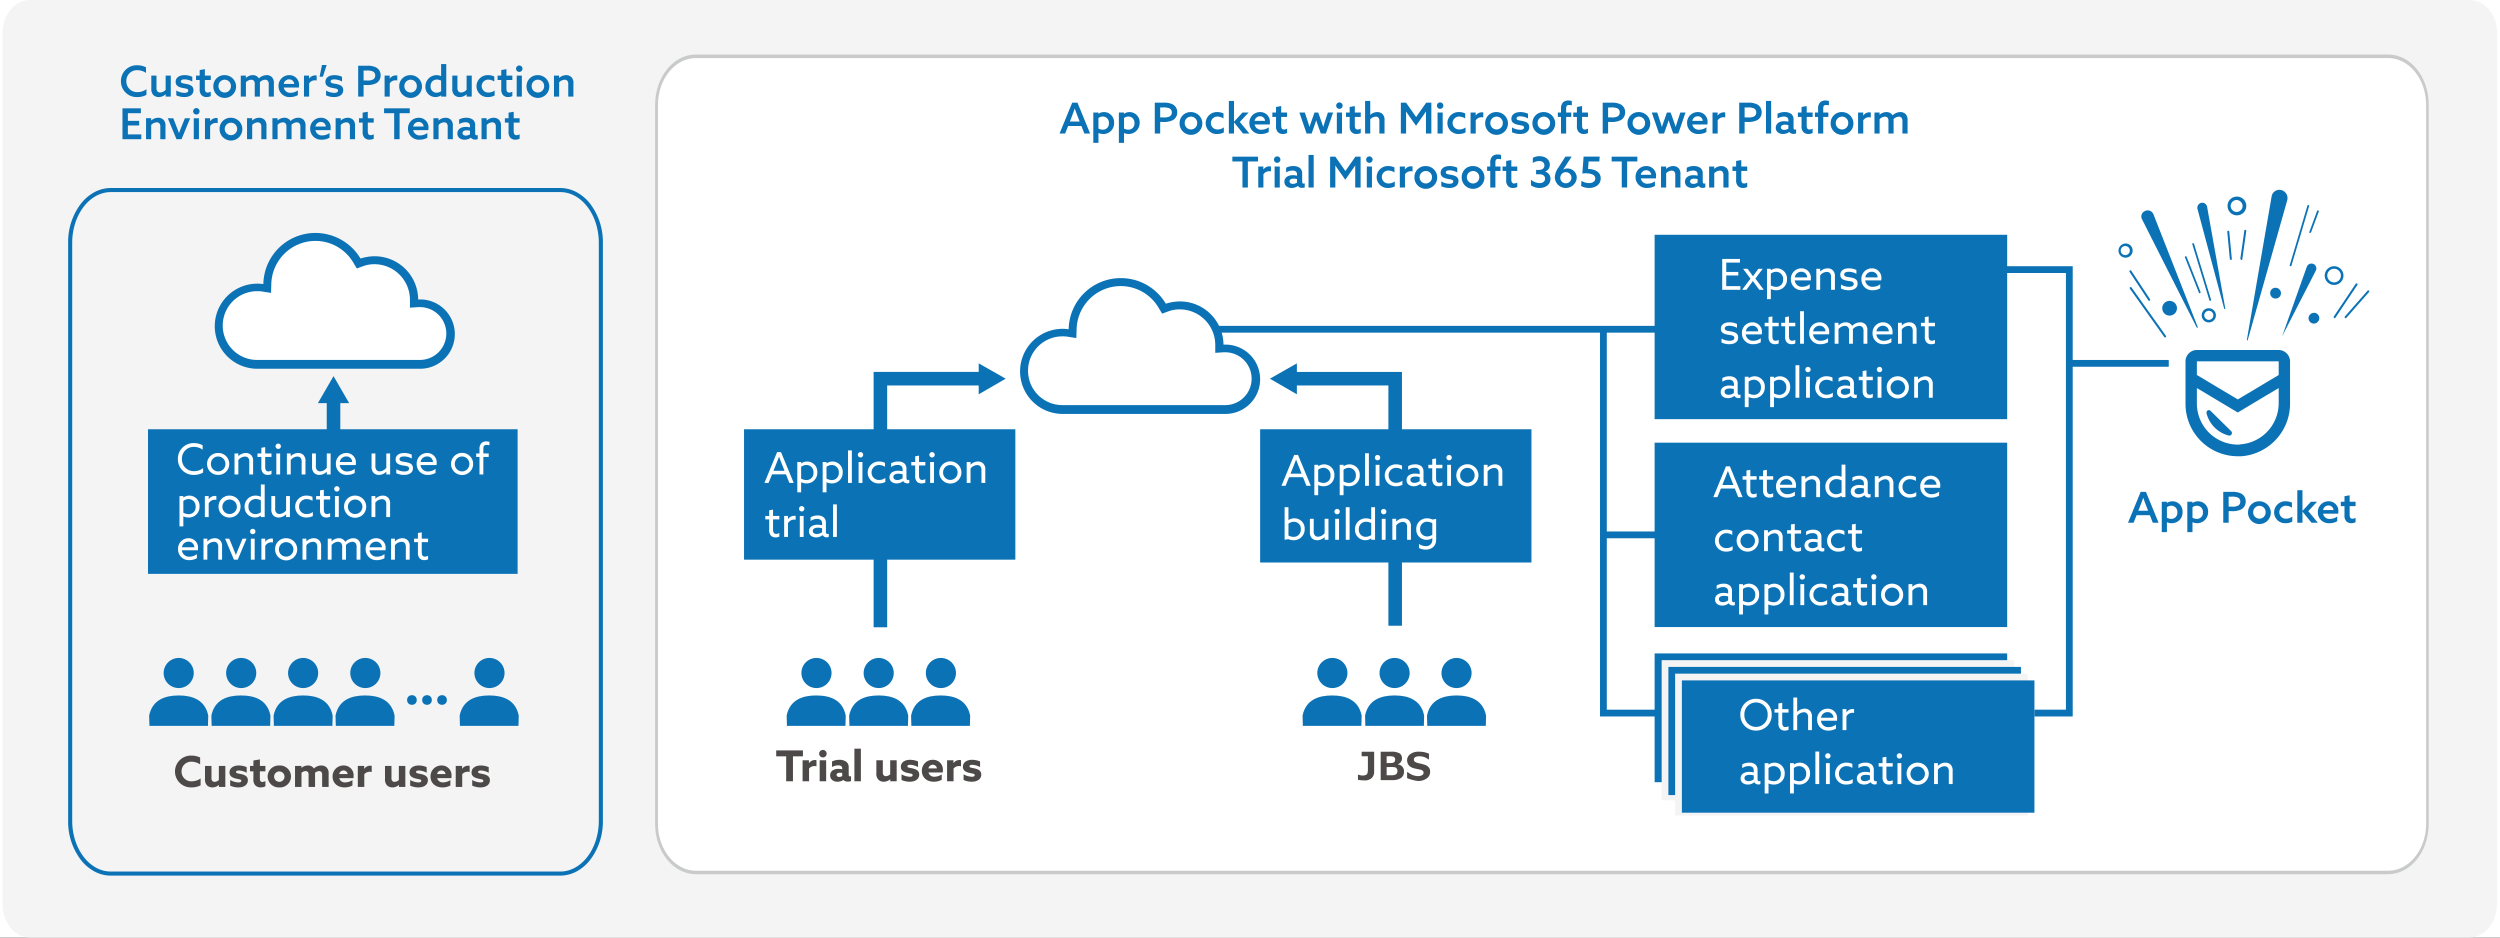 <svg xmlns="http://www.w3.org/2000/svg" xmlns:xlink="http://www.w3.org/1999/xlink" width="880" height="330" viewBox="0 0 880 330"><rect x="0" y="0" width="880" height="330" fill="#333333" stroke="none"/><defs><clipPath id="b"><rect width="880" height="330"/></clipPath></defs><g id="a" clip-path="url(#b)"><rect width="880" height="330" fill="#fff"/><g transform="translate(-1 -4.4)"><g transform="translate(0.9 0)"><path d="M879,322.719c0,6.449-4.3,11.681-9.6,11.681H10.6c-5.3,0-9.6-5.232-9.6-11.681V16.081C1,9.632,5.3,4.4,10.6,4.4H869.5c5.3,0,9.6,5.232,9.6,11.681V322.719Z" transform="translate(0 0)" fill="#f4f4f4"/></g><path d="M198.2,312.616H40a12.159,12.159,0,0,1-5.912-1.549,15.407,15.407,0,0,1-4.768-4.174,22.305,22.305,0,0,1-4.336-13.581V89.888A22.305,22.305,0,0,1,29.32,76.306a15.407,15.407,0,0,1,4.768-4.174A12.159,12.159,0,0,1,40,70.584H198.2a12.159,12.159,0,0,1,5.912,1.549,15.407,15.407,0,0,1,4.768,4.174,22.305,22.305,0,0,1,4.336,13.581V293.312a22.3,22.3,0,0,1-4.336,13.581,15.407,15.407,0,0,1-4.768,4.174A12.159,12.159,0,0,1,198.2,312.616ZM40,72.016c-7.49,0-13.584,8.017-13.584,17.872V293.312c0,9.854,6.094,17.872,13.584,17.872H198.2c7.49,0,13.584-8.017,13.584-17.872V89.888c0-9.854-6.094-17.872-13.584-17.872Z" fill="#0b72b6"/><path d="M245.9,312.133c-7.6,0-13.8-7.7-13.8-17.148V41.248c0-9.444,6.2-17.148,13.8-17.148H841.6c7.6,0,13.8,7.7,13.8,17.148V294.986c0,9.444-6.2,17.148-13.8,17.148H245.9Z" fill="#fff"/><path d="M841.7,24.839c7.3,0,13.3,7.436,13.3,16.484V294.41c0,9.048-6,16.484-13.3,16.484H245.9c-7.3,0-13.3-7.436-13.3-16.484V41.323c0-9.048,6-16.484,13.3-16.484H841.7m0-1.239H245.9c-7.9,0-14.3,7.932-14.3,17.723V294.41c0,9.791,6.4,17.723,14.3,17.723H841.6c7.9,0,14.3-7.932,14.3-17.723V41.323c.1-9.791-6.4-17.723-14.2-17.723Z" fill="#c9caca"/><g transform="translate(4)"><path d="M9.555,12.375a5.088,5.088,0,0,1-3.09,1.05A3.771,3.771,0,0,1,2.475,9.57,3.747,3.747,0,0,1,6.36,5.7a5.362,5.362,0,0,1,3.03.975V4.695a6.594,6.594,0,0,0-3.03-.72A5.547,5.547,0,0,0,.57,9.6a5.513,5.513,0,0,0,5.8,5.565,6.485,6.485,0,0,0,3.18-.78ZM16.32,14.19V15h1.8V7.62H16.305V12.6a2.684,2.684,0,0,1-1.92.96,1.221,1.221,0,0,1-.975-.4,1.9,1.9,0,0,1-.33-1.3V7.62H11.265v4.53a3.112,3.112,0,0,0,.66,2.235,2.617,2.617,0,0,0,1.965.78,3.475,3.475,0,0,0,2.4-.99Zm3.735.36a6.611,6.611,0,0,0,2.835.615c1.74,0,3.21-.765,3.21-2.43,0-1.41-1-1.86-2.415-2.16-1.1-.225-2.025-.21-2.025-.9,0-.51.51-.735,1.29-.735a5.964,5.964,0,0,1,2.73.75V8.04a6.294,6.294,0,0,0-2.73-.585c-1.77,0-3.1.81-3.12,2.355,0,1.335.96,1.83,2.37,2.13,1.125.24,2.07.21,2.07.945,0,.555-.525.8-1.35.8a5.829,5.829,0,0,1-2.865-.825ZM32.19,13.275a2.454,2.454,0,0,1-1.11.315c-.825,0-.975-.69-.975-1.515V9.165H32.19V7.62H30.105V5.34l-1.815.315V7.62H27V9.165h1.29V12.33a2.937,2.937,0,0,0,.6,2.115,2.364,2.364,0,0,0,1.8.72,3.257,3.257,0,0,0,1.5-.345Zm2.715-1.965a2.191,2.191,0,1,1,4.38,0,2.191,2.191,0,1,1-4.38,0Zm-1.815,0A4.008,4.008,0,1,0,37.1,7.455,3.852,3.852,0,0,0,33.09,11.31ZM52.59,15h1.815V10.38A3,3,0,0,0,53.76,8.2a2.551,2.551,0,0,0-1.92-.75,3.935,3.935,0,0,0-2.7,1.155,2.419,2.419,0,0,0-2.2-1.155,3.464,3.464,0,0,0-2.355.96L44.55,8.4V7.62h-1.8V15h1.815V9.945A2.766,2.766,0,0,1,46.41,9.06a1.236,1.236,0,0,1,.96.39,1.717,1.717,0,0,1,.3,1.23V15h1.815V10.38a4.219,4.219,0,0,0-.015-.45,2.75,2.75,0,0,1,1.845-.87,1.192,1.192,0,0,1,.945.39,1.727,1.727,0,0,1,.33,1.23Zm10.62-3.195a5.524,5.524,0,0,0,.045-.735,3.358,3.358,0,0,0-3.45-3.615,3.736,3.736,0,0,0-3.765,3.87,3.809,3.809,0,0,0,4.11,3.84,5.384,5.384,0,0,0,2.7-.69V12.81a4.391,4.391,0,0,1-2.52.855,2.269,2.269,0,0,1-2.445-1.86Zm-5.325-1.26a1.9,1.9,0,0,1,1.9-1.62,1.729,1.729,0,0,1,1.77,1.62ZM65,15H66.81V10.365a2.415,2.415,0,0,1,2.055-1.1,2.339,2.339,0,0,1,.6.075V7.6a1.863,1.863,0,0,0-.5-.06A2.581,2.581,0,0,0,66.825,8.67l-.03-.015V7.62H65Zm5.49-7.005h1.17l1.32-4.125H71.34Zm2.28,6.555a6.611,6.611,0,0,0,2.835.615c1.74,0,3.21-.765,3.21-2.43,0-1.41-1.005-1.86-2.415-2.16-1.1-.225-2.025-.21-2.025-.9,0-.51.51-.735,1.29-.735a5.964,5.964,0,0,1,2.73.75V8.04a6.294,6.294,0,0,0-2.73-.585c-1.77,0-3.105.81-3.12,2.355,0,1.335.96,1.83,2.37,2.13,1.125.24,2.07.21,2.07.945,0,.555-.525.8-1.35.8a5.829,5.829,0,0,1-2.865-.825Zm11.31.45h1.9V10.92h.93a6.989,6.989,0,0,0,3.555-.645,3.1,3.1,0,0,0,1.515-2.76A3.054,3.054,0,0,0,90.33,4.71a6.813,6.813,0,0,0-3.225-.57h-3.03Zm1.9-5.67V5.835h1.05a4.954,4.954,0,0,1,2.16.285,1.51,1.51,0,0,1,.885,1.455,1.538,1.538,0,0,1-.765,1.41,4.39,4.39,0,0,1-2.25.345Zm7.4,5.67H95.19V10.365a2.415,2.415,0,0,1,2.055-1.1,2.339,2.339,0,0,1,.6.075V7.6a1.863,1.863,0,0,0-.5-.06A2.581,2.581,0,0,0,95.205,8.67l-.03-.015V7.62h-1.8Zm6.96-3.69a2.191,2.191,0,1,1,4.38,0,2.191,2.191,0,1,1-4.38,0Zm-1.815,0a4.008,4.008,0,1,0,4.005-3.855A3.852,3.852,0,0,0,98.52,11.31Zm14.76,3.27V15h1.8V3.54h-1.815V7.77l-.03.015a3.917,3.917,0,0,0-5.49,3.66,3.518,3.518,0,0,0,3.54,3.72,3.433,3.433,0,0,0,1.965-.6Zm-.015-1.455a2.956,2.956,0,0,1-1.605.51,2.078,2.078,0,0,1-2.085-2.28A2.163,2.163,0,0,1,111.765,9a3.409,3.409,0,0,1,1.5.375Zm8.985,1.065V15h1.8V7.62h-1.815V12.6a2.684,2.684,0,0,1-1.92.96,1.221,1.221,0,0,1-.975-.4,1.9,1.9,0,0,1-.33-1.3V7.62H117.2v4.53a3.112,3.112,0,0,0,.66,2.235,2.617,2.617,0,0,0,1.965.78,3.475,3.475,0,0,0,2.4-.99Zm9.855-1.35a3.544,3.544,0,0,1-2.16.735,2.275,2.275,0,1,1-.03-4.545,3.857,3.857,0,0,1,2.07.675V7.935a4.764,4.764,0,0,0-2.1-.48,3.928,3.928,0,0,0-4.17,3.885,3.832,3.832,0,0,0,4.08,3.825,4.907,4.907,0,0,0,2.31-.555Zm6.24.435a2.454,2.454,0,0,1-1.11.315c-.825,0-.975-.69-.975-1.515V9.165h2.085V7.62H136.26V5.34l-1.815.315V7.62h-1.29V9.165h1.29V12.33a2.937,2.937,0,0,0,.6,2.115,2.364,2.364,0,0,0,1.8.72,3.257,3.257,0,0,0,1.5-.345ZM139.875,15h1.815V7.62h-1.815Zm-.225-9.825a1.133,1.133,0,1,0,1.14-1.125A1.133,1.133,0,0,0,139.65,5.175Zm5.505,6.135a2.191,2.191,0,1,1,4.38,0,2.191,2.191,0,1,1-4.38,0Zm-1.815,0a4.008,4.008,0,1,0,4-3.855A3.852,3.852,0,0,0,143.34,11.31ZM153,15h1.815V9.99a2.8,2.8,0,0,1,1.935-.93,1.2,1.2,0,0,1,.975.405,1.835,1.835,0,0,1,.3,1.26V15h1.815V10.41a2.924,2.924,0,0,0-.63-2.175,2.574,2.574,0,0,0-1.95-.78,3.638,3.638,0,0,0-2.43.975l-.03-.015v-.8H153ZM1.11,30H7.74V28.305H3.015v-3.15H6.99v-1.62H3.015v-2.7H7.59V19.14H1.11Zm8.3,0H11.22V24.99a2.8,2.8,0,0,1,1.935-.93,1.2,1.2,0,0,1,.975.405,1.835,1.835,0,0,1,.3,1.26V30h1.815V25.41a2.925,2.925,0,0,0-.63-2.175,2.574,2.574,0,0,0-1.95-.78,3.638,3.638,0,0,0-2.43.975l-.03-.015v-.8h-1.8Zm10.71,0H21.9l3.03-7.38H23.085L21.99,25.335c-.345.855-.645,1.62-.975,2.49h-.03c-.315-.87-.63-1.7-.945-2.505l-1.05-2.7H17.07Zm6.09,0H28.02V22.62H26.2Zm-.225-9.825a1.133,1.133,0,1,0,1.14-1.125A1.133,1.133,0,0,0,25.98,20.175ZM30.15,30h1.815V25.365A2.415,2.415,0,0,1,34.02,24.27a2.339,2.339,0,0,1,.6.075V22.6a1.863,1.863,0,0,0-.495-.06A2.581,2.581,0,0,0,31.98,23.67l-.03-.015V22.62h-1.8Zm6.96-3.69a2.191,2.191,0,1,1,2.19,2.265A2.182,2.182,0,0,1,37.11,26.31Zm-1.815,0A4.008,4.008,0,1,0,39.3,22.455,3.852,3.852,0,0,0,35.295,26.31ZM44.955,30H46.77V24.99a2.8,2.8,0,0,1,1.935-.93,1.2,1.2,0,0,1,.975.405,1.835,1.835,0,0,1,.3,1.26V30h1.815V25.41a2.925,2.925,0,0,0-.63-2.175,2.574,2.574,0,0,0-1.95-.78,3.638,3.638,0,0,0-2.43.975l-.03-.015v-.8h-1.8Zm18.78,0H65.55V25.38A3,3,0,0,0,64.9,23.2a2.551,2.551,0,0,0-1.92-.75,3.935,3.935,0,0,0-2.7,1.155,2.419,2.419,0,0,0-2.2-1.155,3.464,3.464,0,0,0-2.355.96l-.03-.015v-.78h-1.8V30H55.71V24.945a2.766,2.766,0,0,1,1.845-.885,1.236,1.236,0,0,1,.96.39,1.717,1.717,0,0,1,.3,1.23V30H60.63V25.38a4.219,4.219,0,0,0-.015-.45,2.75,2.75,0,0,1,1.845-.87,1.192,1.192,0,0,1,.945.39,1.727,1.727,0,0,1,.33,1.23Zm10.62-3.195a5.523,5.523,0,0,0,.045-.735,3.358,3.358,0,0,0-3.45-3.615,3.736,3.736,0,0,0-3.765,3.87,3.809,3.809,0,0,0,4.11,3.84,5.384,5.384,0,0,0,2.7-.69V27.81a4.391,4.391,0,0,1-2.52.855,2.269,2.269,0,0,1-2.445-1.86Zm-5.325-1.26a1.9,1.9,0,0,1,1.9-1.62,1.729,1.729,0,0,1,1.77,1.62ZM76.14,30h1.815V24.99a2.8,2.8,0,0,1,1.935-.93,1.2,1.2,0,0,1,.975.405,1.835,1.835,0,0,1,.3,1.26V30H82.98V25.41a2.925,2.925,0,0,0-.63-2.175,2.574,2.574,0,0,0-1.95-.78,3.638,3.638,0,0,0-2.43.975l-.03-.015v-.8h-1.8Zm13.41-1.725a2.454,2.454,0,0,1-1.11.315c-.825,0-.975-.69-.975-1.515v-2.91H89.55V22.62H87.465V20.34l-1.815.315V22.62H84.36v1.545h1.29V27.33a2.937,2.937,0,0,0,.6,2.115,2.364,2.364,0,0,0,1.8.72,3.257,3.257,0,0,0,1.5-.345ZM96.75,30h1.905V20.835h3.585V19.14H93.195v1.695H96.75Zm12.03-3.195a5.523,5.523,0,0,0,.045-.735,3.358,3.358,0,0,0-3.45-3.615,3.736,3.736,0,0,0-3.765,3.87,3.809,3.809,0,0,0,4.11,3.84,5.384,5.384,0,0,0,2.7-.69V27.81a4.391,4.391,0,0,1-2.52.855,2.269,2.269,0,0,1-2.445-1.86Zm-5.325-1.26a1.9,1.9,0,0,1,1.9-1.62,1.729,1.729,0,0,1,1.77,1.62ZM110.565,30h1.815V24.99a2.8,2.8,0,0,1,1.935-.93,1.2,1.2,0,0,1,.975.405,1.835,1.835,0,0,1,.3,1.26V30H117.4V25.41a2.925,2.925,0,0,0-.63-2.175,2.574,2.574,0,0,0-1.95-.78,3.638,3.638,0,0,0-2.43.975l-.03-.015v-.8h-1.8Zm13.185-.54a1.833,1.833,0,0,0,1.515.675,2.176,2.176,0,0,0,.9-.18V28.53a.955.955,0,0,1-.4.1c-.36,0-.51-.285-.51-.69V25.11a2.418,2.418,0,0,0-.78-1.965,3.713,3.713,0,0,0-2.37-.69,5.11,5.11,0,0,0-2.49.6V24.7a4.177,4.177,0,0,1,2.22-.66,1.841,1.841,0,0,1,1.245.36,1.306,1.306,0,0,1,.36,1.005v.435a6.186,6.186,0,0,0-1.425-.165,3.728,3.728,0,0,0-2.07.51A2.086,2.086,0,0,0,119,27.975a2.035,2.035,0,0,0,.825,1.695,2.887,2.887,0,0,0,1.71.5,3.545,3.545,0,0,0,2.19-.705Zm-.315-1.185a2.616,2.616,0,0,1-1.455.45c-.645,0-1.17-.285-1.17-.885,0-.72.735-.96,1.485-.96a4.748,4.748,0,0,1,1.14.15ZM127.5,30h1.815V24.99a2.8,2.8,0,0,1,1.935-.93,1.2,1.2,0,0,1,.975.405,1.835,1.835,0,0,1,.3,1.26V30h1.815V25.41a2.925,2.925,0,0,0-.63-2.175,2.574,2.574,0,0,0-1.95-.78,3.638,3.638,0,0,0-2.43.975l-.03-.015v-.8h-1.8Zm13.41-1.725a2.454,2.454,0,0,1-1.11.315c-.825,0-.975-.69-.975-1.515v-2.91h2.085V22.62h-2.085V20.34l-1.815.315V22.62h-1.29v1.545h1.29V27.33a2.937,2.937,0,0,0,.6,2.115,2.364,2.364,0,0,0,1.8.72,3.257,3.257,0,0,0,1.5-.345Z" transform="translate(39 23.4)" fill="#0b72b6"/></g><path d="M7.277,4.14H5.417L.962,15H2.927l1.05-2.655h4.68L9.692,15h2.025ZM5.222,9.15c.375-.975.72-1.9,1.08-2.91h.03c.345.975.7,1.935,1.08,2.91l.63,1.635H4.592Zm9.435,5.685.03-.015a3.763,3.763,0,0,0,1.62.345,3.738,3.738,0,0,0,3.855-3.9,3.567,3.567,0,0,0-3.525-3.81,3.4,3.4,0,0,0-1.965.6l-.03-.015V7.62h-1.8V18.3h1.815Zm0-1.59V9.555a2.566,2.566,0,0,1,1.575-.54,2.155,2.155,0,0,1,2.1,2.355,2.108,2.108,0,0,1-2.145,2.28A3.234,3.234,0,0,1,14.657,13.245Zm9,1.59.03-.015a3.876,3.876,0,0,0,5.475-3.555,3.567,3.567,0,0,0-3.525-3.81,3.4,3.4,0,0,0-1.965.6l-.03-.015V7.62h-1.8V18.3h1.815Zm0-1.59V9.555a2.566,2.566,0,0,1,1.575-.54,2.155,2.155,0,0,1,2.1,2.355,2.108,2.108,0,0,1-2.145,2.28A3.234,3.234,0,0,1,23.657,13.245ZM34.487,15h1.9V10.92h.93a6.989,6.989,0,0,0,3.555-.645,3.1,3.1,0,0,0,1.515-2.76,3.054,3.054,0,0,0-1.65-2.805,6.813,6.813,0,0,0-3.225-.57h-3.03Zm1.9-5.67V5.835h1.05a4.954,4.954,0,0,1,2.16.285,1.51,1.51,0,0,1,.885,1.455,1.538,1.538,0,0,1-.765,1.41,4.39,4.39,0,0,1-2.25.345Zm8.64,1.98a2.191,2.191,0,1,1,4.38,0,2.191,2.191,0,1,1-4.38,0Zm-1.815,0a4.008,4.008,0,1,0,4.005-3.855A3.852,3.852,0,0,0,43.217,11.31Zm15.57,1.53a3.544,3.544,0,0,1-2.16.735A2.275,2.275,0,1,1,56.6,9.03a3.857,3.857,0,0,1,2.07.675V7.935a4.764,4.764,0,0,0-2.1-.48A3.928,3.928,0,0,0,52.4,11.34a3.832,3.832,0,0,0,4.08,3.825,4.907,4.907,0,0,0,2.31-.555ZM60.557,15h1.815V11.13l.03-.015L65.552,15h2.235l-3.375-4.08,3.09-3.3h-2.16L62.4,10.815l-.03-.015V3.54H60.557Zm14.4-3.195A5.523,5.523,0,0,0,75,11.07a3.358,3.358,0,0,0-3.45-3.615,3.736,3.736,0,0,0-3.765,3.87,3.809,3.809,0,0,0,4.11,3.84,5.384,5.384,0,0,0,2.7-.69V12.81a4.391,4.391,0,0,1-2.52.855,2.269,2.269,0,0,1-2.445-1.86Zm-5.325-1.26a1.9,1.9,0,0,1,1.9-1.62,1.729,1.729,0,0,1,1.77,1.62Zm11.43,2.73a2.454,2.454,0,0,1-1.11.315c-.825,0-.975-.69-.975-1.515V9.165h2.085V7.62H78.977V5.34l-1.815.315V7.62h-1.29V9.165h1.29V12.33a2.937,2.937,0,0,0,.6,2.115,2.364,2.364,0,0,0,1.8.72,3.257,3.257,0,0,0,1.5-.345ZM87.917,15H89.7l.9-2.565c.255-.72.48-1.395.69-2.055h.03c.21.66.45,1.38.69,2.055L92.927,15h1.785l2.535-7.38h-1.83l-.93,2.82c-.24.735-.48,1.485-.69,2.205h-.03c-.225-.705-.48-1.44-.75-2.205l-1-2.82h-1.32l-.99,2.82c-.24.675-.525,1.515-.75,2.205h-.03c-.225-.765-.45-1.485-.69-2.205L87.3,7.62h-1.92Zm10.65,0h1.815V7.62H98.567Zm-.225-9.825a1.133,1.133,0,1,0,1.14-1.125A1.133,1.133,0,0,0,98.342,5.175Zm8.64,8.1a2.454,2.454,0,0,1-1.11.315c-.825,0-.975-.69-.975-1.515V9.165h2.085V7.62H104.9V5.34l-1.815.315V7.62h-1.29V9.165h1.29V12.33a2.937,2.937,0,0,0,.6,2.115,2.364,2.364,0,0,0,1.8.72,3.257,3.257,0,0,0,1.5-.345ZM108.512,15h1.815V9.99a2.836,2.836,0,0,1,1.95-.93,1.187,1.187,0,0,1,.96.405,1.784,1.784,0,0,1,.3,1.26V15h1.815V10.41a2.925,2.925,0,0,0-.63-2.175,2.574,2.574,0,0,0-1.95-.78,3.569,3.569,0,0,0-2.415.975l-.03-.015V3.54h-1.815ZM121.1,15h1.845V9.63c0-.825,0-1.6-.015-2.355l.03-.015c.45.69.93,1.365,1.44,2.1l2.04,2.91,2.04-2.91c.51-.735.99-1.41,1.44-2.1l.03.015c-.015.75-.015,1.53-.015,2.355V15h1.9V4.14h-1.815l-3.54,5.055-3.54-5.055H121.1Zm12.915,0h1.815V7.62h-1.815Zm-.225-9.825a1.133,1.133,0,1,0,1.14-1.125A1.133,1.133,0,0,0,133.787,5.175Zm10.08,7.665a3.544,3.544,0,0,1-2.16.735,2.275,2.275,0,1,1-.03-4.545,3.857,3.857,0,0,1,2.07.675V7.935a4.764,4.764,0,0,0-2.1-.48,3.928,3.928,0,0,0-4.17,3.885,3.832,3.832,0,0,0,4.08,3.825,4.907,4.907,0,0,0,2.31-.555Zm1.77,2.16h1.815V10.365a2.415,2.415,0,0,1,2.055-1.1,2.339,2.339,0,0,1,.6.075V7.6a1.863,1.863,0,0,0-.5-.06,2.581,2.581,0,0,0-2.145,1.125l-.03-.015V7.62h-1.8Zm6.96-3.69a2.191,2.191,0,1,1,4.38,0,2.191,2.191,0,1,1-4.38,0Zm-1.815,0a4.008,4.008,0,1,0,4-3.855A3.852,3.852,0,0,0,150.782,11.31Zm9.45,3.24a6.611,6.611,0,0,0,2.835.615c1.74,0,3.21-.765,3.21-2.43,0-1.41-1-1.86-2.415-2.16-1.1-.225-2.025-.21-2.025-.9,0-.51.51-.735,1.29-.735a5.964,5.964,0,0,1,2.73.75V8.04a6.294,6.294,0,0,0-2.73-.585c-1.77,0-3.1.81-3.12,2.355,0,1.335.96,1.83,2.37,2.13,1.125.24,2.07.21,2.07.945,0,.555-.525.8-1.35.8a5.829,5.829,0,0,1-2.865-.825Zm9-3.24a2.191,2.191,0,1,1,4.38,0,2.191,2.191,0,1,1-4.38,0Zm-1.815,0a4.008,4.008,0,1,0,4-3.855A3.852,3.852,0,0,0,167.417,11.31ZM177.467,15h1.815V9.165h1.8V7.62h-1.8V6.195c0-.7.165-1.245.975-1.245a4.887,4.887,0,0,1,1.02.135V3.555a3.641,3.641,0,0,0-1.185-.18,2.728,2.728,0,0,0-1.9.645,3.161,3.161,0,0,0-.72,2.34V7.62h-1.11V9.165h1.11Zm9.51-1.725a2.454,2.454,0,0,1-1.11.315c-.825,0-.975-.69-.975-1.515V9.165h2.085V7.62h-2.085V5.34l-1.815.315V7.62h-1.29V9.165h1.29V12.33a2.937,2.937,0,0,0,.6,2.115,2.364,2.364,0,0,0,1.8.72,3.257,3.257,0,0,0,1.5-.345ZM192.152,15h1.9V10.92h.93a6.989,6.989,0,0,0,3.555-.645,3.1,3.1,0,0,0,1.515-2.76,3.054,3.054,0,0,0-1.65-2.805,6.813,6.813,0,0,0-3.225-.57h-3.03Zm1.9-5.67V5.835h1.05a4.954,4.954,0,0,1,2.16.285,1.51,1.51,0,0,1,.885,1.455,1.538,1.538,0,0,1-.765,1.41,4.39,4.39,0,0,1-2.25.345Zm8.64,1.98a2.191,2.191,0,1,1,4.38,0,2.191,2.191,0,1,1-4.38,0Zm-1.815,0a4.008,4.008,0,1,0,4-3.855A3.852,3.852,0,0,0,200.882,11.31ZM211.967,15h1.785l.9-2.565c.255-.72.48-1.395.69-2.055h.03c.21.66.45,1.38.69,2.055L216.977,15h1.785L221.3,7.62h-1.83l-.93,2.82c-.24.735-.48,1.485-.69,2.205h-.03c-.225-.705-.48-1.44-.75-2.205l-1.005-2.82h-1.32l-.99,2.82c-.24.675-.525,1.515-.75,2.205h-.03c-.225-.765-.45-1.485-.69-2.205l-.93-2.82h-1.92Zm17.055-3.195a5.524,5.524,0,0,0,.045-.735,3.358,3.358,0,0,0-3.45-3.615,3.736,3.736,0,0,0-3.765,3.87,3.809,3.809,0,0,0,4.11,3.84,5.384,5.384,0,0,0,2.7-.69V12.81a4.391,4.391,0,0,1-2.52.855,2.269,2.269,0,0,1-2.445-1.86Zm-5.325-1.26a1.9,1.9,0,0,1,1.9-1.62,1.729,1.729,0,0,1,1.77,1.62ZM230.807,15h1.815V10.365a2.415,2.415,0,0,1,2.055-1.1,2.339,2.339,0,0,1,.6.075V7.6a1.863,1.863,0,0,0-.5-.06,2.581,2.581,0,0,0-2.145,1.125l-.03-.015V7.62h-1.8Zm9.4,0h1.9V10.92h.93a6.989,6.989,0,0,0,3.555-.645,3.1,3.1,0,0,0,1.515-2.76,3.054,3.054,0,0,0-1.65-2.805,6.813,6.813,0,0,0-3.225-.57h-3.03Zm1.9-5.67V5.835h1.05a4.954,4.954,0,0,1,2.16.285,1.51,1.51,0,0,1,.885,1.455,1.538,1.538,0,0,1-.765,1.41,4.39,4.39,0,0,1-2.25.345ZM249.632,15h1.815V3.54h-1.815Zm8.19-.54a1.833,1.833,0,0,0,1.515.675,2.176,2.176,0,0,0,.9-.18V13.53a.955.955,0,0,1-.4.105c-.36,0-.51-.285-.51-.69V10.11a2.418,2.418,0,0,0-.78-1.965,3.713,3.713,0,0,0-2.37-.69,5.11,5.11,0,0,0-2.49.6V9.7a4.177,4.177,0,0,1,2.22-.66,1.841,1.841,0,0,1,1.245.36,1.306,1.306,0,0,1,.36,1.005v.435a6.185,6.185,0,0,0-1.425-.165,3.728,3.728,0,0,0-2.07.51,2.086,2.086,0,0,0-.945,1.785,2.035,2.035,0,0,0,.825,1.695,2.887,2.887,0,0,0,1.71.495,3.545,3.545,0,0,0,2.19-.7Zm-.315-1.185a2.616,2.616,0,0,1-1.455.45c-.645,0-1.17-.285-1.17-.885,0-.72.735-.96,1.485-.96a4.748,4.748,0,0,1,1.14.15Zm8.535,0a2.454,2.454,0,0,1-1.11.315c-.825,0-.975-.69-.975-1.515V9.165h2.085V7.62h-2.085V5.34l-1.815.315V7.62h-1.29V9.165h1.29V12.33a2.937,2.937,0,0,0,.6,2.115,2.364,2.364,0,0,0,1.8.72,3.257,3.257,0,0,0,1.5-.345ZM267.962,15h1.815V9.165h1.8V7.62h-1.8V6.195c0-.7.165-1.245.975-1.245a4.887,4.887,0,0,1,1.02.135V3.555a3.641,3.641,0,0,0-1.185-.18,2.728,2.728,0,0,0-1.9.645,3.161,3.161,0,0,0-.72,2.34V7.62h-1.11V9.165h1.11Zm6.24-3.69a2.191,2.191,0,1,1,4.38,0,2.191,2.191,0,1,1-4.38,0Zm-1.815,0a4.008,4.008,0,1,0,4.005-3.855A3.852,3.852,0,0,0,272.387,11.31Zm9.66,3.69h1.815V10.365a2.415,2.415,0,0,1,2.055-1.1,2.339,2.339,0,0,1,.6.075V7.6a1.864,1.864,0,0,0-.495-.06,2.581,2.581,0,0,0-2.145,1.125l-.03-.015V7.62h-1.8Zm15.6,0h1.815V10.38a3,3,0,0,0-.645-2.175,2.551,2.551,0,0,0-1.92-.75,3.935,3.935,0,0,0-2.7,1.155,2.419,2.419,0,0,0-2.2-1.155,3.464,3.464,0,0,0-2.355.96l-.03-.015V7.62h-1.8V15h1.815V9.945a2.766,2.766,0,0,1,1.845-.885,1.236,1.236,0,0,1,.96.39,1.717,1.717,0,0,1,.3,1.23V15h1.815V10.38a4.223,4.223,0,0,0-.015-.45,2.75,2.75,0,0,1,1.845-.87,1.192,1.192,0,0,1,.945.39,1.727,1.727,0,0,1,.33,1.23ZM65.342,34h1.905V24.835h3.585V23.14H61.787v1.695h3.555Zm5.565,0h1.815V29.365a2.415,2.415,0,0,1,2.055-1.095,2.339,2.339,0,0,1,.6.075V26.6a1.863,1.863,0,0,0-.5-.06,2.581,2.581,0,0,0-2.145,1.125l-.03-.015V26.62h-1.8Zm5.76,0h1.815V26.62H76.667Zm-.225-9.825a1.133,1.133,0,1,0,1.14-1.125A1.133,1.133,0,0,0,76.442,24.175Zm8.415,9.285a1.833,1.833,0,0,0,1.515.675,2.176,2.176,0,0,0,.9-.18V32.53a.955.955,0,0,1-.4.1c-.36,0-.51-.285-.51-.69V29.11a2.418,2.418,0,0,0-.78-1.965,3.713,3.713,0,0,0-2.37-.69,5.11,5.11,0,0,0-2.49.6V28.7a4.177,4.177,0,0,1,2.22-.66,1.841,1.841,0,0,1,1.245.36,1.306,1.306,0,0,1,.36,1.005v.435a6.186,6.186,0,0,0-1.425-.165,3.728,3.728,0,0,0-2.07.51,2.086,2.086,0,0,0-.945,1.785,2.035,2.035,0,0,0,.825,1.695,2.887,2.887,0,0,0,1.71.5,3.545,3.545,0,0,0,2.19-.705Zm-.315-1.185a2.616,2.616,0,0,1-1.455.45c-.645,0-1.17-.285-1.17-.885,0-.72.735-.96,1.485-.96a4.748,4.748,0,0,1,1.14.15ZM88.607,34h1.815V22.54H88.607Zm7.59,0h1.845V28.63c0-.825,0-1.6-.015-2.355l.03-.015c.45.69.93,1.365,1.44,2.1l2.04,2.91,2.04-2.91c.51-.735.99-1.41,1.44-2.1l.03.015c-.015.75-.015,1.53-.015,2.355V34h1.9V23.14h-1.815l-3.54,5.055-3.54-5.055H96.2Zm12.915,0h1.815V26.62h-1.815Zm-.225-9.825a1.133,1.133,0,1,0,1.14-1.125A1.133,1.133,0,0,0,108.887,24.175Zm10.08,7.665a3.544,3.544,0,0,1-2.16.735,2.275,2.275,0,1,1-.03-4.545,3.857,3.857,0,0,1,2.07.675v-1.77a4.764,4.764,0,0,0-2.1-.48,3.928,3.928,0,0,0-4.17,3.885,3.832,3.832,0,0,0,4.08,3.825,4.907,4.907,0,0,0,2.31-.555Zm1.77,2.16h1.815V29.365a2.415,2.415,0,0,1,2.055-1.095,2.339,2.339,0,0,1,.6.075V26.6a1.863,1.863,0,0,0-.5-.06,2.581,2.581,0,0,0-2.145,1.125l-.03-.015V26.62h-1.8Zm6.96-3.69a2.191,2.191,0,1,1,2.19,2.265A2.182,2.182,0,0,1,127.7,30.31Zm-1.815,0a4.008,4.008,0,1,0,4-3.855A3.852,3.852,0,0,0,125.882,30.31Zm9.45,3.24a6.611,6.611,0,0,0,2.835.615c1.74,0,3.21-.765,3.21-2.43,0-1.41-1-1.86-2.415-2.16-1.1-.225-2.025-.21-2.025-.9,0-.51.51-.735,1.29-.735a5.964,5.964,0,0,1,2.73.75V27.04a6.294,6.294,0,0,0-2.73-.585c-1.77,0-3.1.81-3.12,2.355,0,1.335.96,1.83,2.37,2.13,1.125.24,2.07.21,2.07.945,0,.555-.525.8-1.35.8a5.829,5.829,0,0,1-2.865-.825Zm9-3.24a2.191,2.191,0,1,1,2.19,2.265A2.182,2.182,0,0,1,144.332,30.31Zm-1.815,0a4.008,4.008,0,1,0,4-3.855A3.852,3.852,0,0,0,142.518,30.31ZM152.567,34h1.815V28.165h1.8V26.62h-1.8V25.195c0-.7.165-1.245.975-1.245a4.887,4.887,0,0,1,1.02.135v-1.53a3.641,3.641,0,0,0-1.185-.18,2.728,2.728,0,0,0-1.9.645,3.161,3.161,0,0,0-.72,2.34v1.26h-1.11v1.545h1.11Zm9.51-1.725a2.454,2.454,0,0,1-1.11.315c-.825,0-.975-.69-.975-1.515v-2.91h2.085V26.62h-2.085V24.34l-1.815.315V26.62h-1.29v1.545h1.29V31.33a2.937,2.937,0,0,0,.6,2.115,2.364,2.364,0,0,0,1.8.72,3.257,3.257,0,0,0,1.5-.345Zm4.83.96a5.174,5.174,0,0,0,3.045.93c2.16,0,3.81-1.275,3.81-3.18a2.516,2.516,0,0,0-1.89-2.565v-.03a2.463,2.463,0,0,0,1.665-2.415c0-1.755-1.53-3-3.63-3a4.646,4.646,0,0,0-2.355.6V25.36a4.393,4.393,0,0,1,2.235-.675c1.1,0,1.845.585,1.845,1.56,0,.915-.66,1.56-1.92,1.56h-1.005v1.53h1.05c1.425,0,2.1.615,2.1,1.53,0,1-.81,1.59-1.965,1.59a4.938,4.938,0,0,1-2.985-1.185Zm12.105-10.1-2.385,3.75a6.417,6.417,0,0,0-1.335,3.585,3.872,3.872,0,0,0,7.725.165,3.251,3.251,0,0,0-3.3-3.33,2.751,2.751,0,0,0-1.41.375l-.03-.03,2.94-4.515Zm-1.785,7.485a1.96,1.96,0,1,1,1.95,1.9A1.917,1.917,0,0,1,177.227,30.625Zm7.32,2.85a5.815,5.815,0,0,0,2.835.69c2.385,0,4.065-1.32,4.065-3.375,0-2.445-2.37-3.285-4.455-3.315l.195-2.64h3.765l.135-1.695h-5.655l-.45,5.955a8.536,8.536,0,0,1,1.245-.09c1.38,0,3.315.345,3.315,1.815,0,1.02-.915,1.635-2.22,1.635a5.006,5.006,0,0,1-2.64-.8Zm14.31.525h1.9V24.835h3.585V23.14H195.3v1.695h3.555Zm12.03-3.195a5.524,5.524,0,0,0,.045-.735,3.358,3.358,0,0,0-3.45-3.615,3.736,3.736,0,0,0-3.765,3.87,3.809,3.809,0,0,0,4.11,3.84,5.384,5.384,0,0,0,2.7-.69V31.81a4.391,4.391,0,0,1-2.52.855,2.269,2.269,0,0,1-2.445-1.86Zm-5.325-1.26a1.9,1.9,0,0,1,1.9-1.62,1.729,1.729,0,0,1,1.77,1.62ZM212.673,34h1.815V28.99a2.8,2.8,0,0,1,1.935-.93,1.2,1.2,0,0,1,.975.405,1.835,1.835,0,0,1,.3,1.26V34h1.815V29.41a2.924,2.924,0,0,0-.63-2.175,2.574,2.574,0,0,0-1.95-.78,3.638,3.638,0,0,0-2.43.975l-.03-.015v-.8h-1.8Zm13.185-.54a1.833,1.833,0,0,0,1.515.675,2.176,2.176,0,0,0,.9-.18V32.53a.955.955,0,0,1-.4.1c-.36,0-.51-.285-.51-.69V29.11a2.418,2.418,0,0,0-.78-1.965,3.713,3.713,0,0,0-2.37-.69,5.11,5.11,0,0,0-2.49.6V28.7a4.177,4.177,0,0,1,2.22-.66,1.841,1.841,0,0,1,1.245.36,1.305,1.305,0,0,1,.36,1.005v.435a6.185,6.185,0,0,0-1.425-.165,3.728,3.728,0,0,0-2.07.51,2.086,2.086,0,0,0-.945,1.785,2.035,2.035,0,0,0,.825,1.695,2.887,2.887,0,0,0,1.71.5,3.545,3.545,0,0,0,2.19-.705Zm-.315-1.185a2.616,2.616,0,0,1-1.455.45c-.645,0-1.17-.285-1.17-.885,0-.72.735-.96,1.485-.96a4.748,4.748,0,0,1,1.14.15ZM229.608,34h1.815V28.99a2.8,2.8,0,0,1,1.935-.93,1.2,1.2,0,0,1,.975.405,1.835,1.835,0,0,1,.3,1.26V34h1.815V29.41a2.924,2.924,0,0,0-.63-2.175,2.574,2.574,0,0,0-1.95-.78,3.638,3.638,0,0,0-2.43.975l-.03-.015v-.8h-1.8Zm13.41-1.725a2.454,2.454,0,0,1-1.11.315c-.825,0-.975-.69-.975-1.515v-2.91h2.085V26.62h-2.085V24.34l-1.815.315V26.62h-1.29v1.545h1.29V31.33a2.937,2.937,0,0,0,.6,2.115,2.364,2.364,0,0,0,1.8.72,3.257,3.257,0,0,0,1.5-.345Z" transform="translate(373 36.4)" fill="#0b72b6"/><g transform="translate(-3 31)"><path d="M3.735,15H6.12V6.225H9.63V4.14H.225V6.225h3.51ZM9.51,15h2.28V10.53a2.451,2.451,0,0,1,1.995-.87,2.656,2.656,0,0,1,.615.075V7.59a1.829,1.829,0,0,0-.48-.06,2.5,2.5,0,0,0-2.145,1.1l-.03-.015V7.62H9.51Zm5.835-9.72a1.32,1.32,0,1,0,1.32-1.305A1.319,1.319,0,0,0,15.345,5.28Zm.18,9.72h2.28V7.62h-2.28Zm8.355-.45a2.159,2.159,0,0,0,1.59.585,2.48,2.48,0,0,0,1.095-.225V13.2a.86.86,0,0,1-.375.09c-.315,0-.45-.24-.45-.585V10.2a2.441,2.441,0,0,0-.825-2.04,3.9,3.9,0,0,0-2.46-.7,5.868,5.868,0,0,0-2.58.57V9.99a4.609,4.609,0,0,1,2.16-.585,1.7,1.7,0,0,1,1.14.315,1.04,1.04,0,0,1,.285.78v.285a5.93,5.93,0,0,0-1.275-.135,3.645,3.645,0,0,0-2.07.525,2.1,2.1,0,0,0-.9,1.785,2.012,2.012,0,0,0,.87,1.725,3,3,0,0,0,1.71.48,3.593,3.593,0,0,0,2.055-.615Zm-.42-1.365a2.049,2.049,0,0,1-1.035.3c-.525,0-.945-.255-.945-.735,0-.57.585-.75,1.17-.75a3,3,0,0,1,.81.1ZM27.75,15h2.28V3.54H27.75Zm12.63-.69V15h2.25V7.62H40.35v4.935a2.31,2.31,0,0,1-1.5.66,1.052,1.052,0,0,1-.81-.33,1.486,1.486,0,0,1-.285-1.065V7.62h-2.28v4.545a3.016,3.016,0,0,0,.705,2.265,2.594,2.594,0,0,0,1.92.735,3.323,3.323,0,0,0,2.25-.87Zm3.96.24a7,7,0,0,0,2.91.615c1.89,0,3.3-.885,3.315-2.505,0-1.275-.855-1.815-2.265-2.16-1.1-.27-1.89-.225-1.89-.765,0-.345.36-.525.96-.525a6.216,6.216,0,0,1,2.775.8V8.04a6.891,6.891,0,0,0-2.82-.585c-1.83,0-3.21.885-3.225,2.445,0,1.215.825,1.8,2.22,2.145,1.11.285,1.935.225,1.935.8,0,.4-.375.57-1.005.57a6.306,6.306,0,0,1-2.91-.855Zm14.505-2.64a6.079,6.079,0,0,0,.045-.78,3.414,3.414,0,0,0-3.525-3.675,3.806,3.806,0,0,0-3.87,3.885c0,2.31,1.755,3.825,4.185,3.825a5.666,5.666,0,0,0,2.805-.675v-1.9a4.592,4.592,0,0,1-2.505.81,2,2,0,0,1-2.145-1.485ZM53.82,10.47a1.525,1.525,0,0,1,1.515-1.275A1.441,1.441,0,0,1,56.79,10.47ZM60.375,15h2.28V10.53a2.451,2.451,0,0,1,2-.87,2.656,2.656,0,0,1,.615.075V7.59a1.829,1.829,0,0,0-.48-.06,2.5,2.5,0,0,0-2.145,1.1l-.03-.015V7.62H60.375Zm5.805-.45a7,7,0,0,0,2.91.615c1.89,0,3.3-.885,3.315-2.505,0-1.275-.855-1.815-2.265-2.16-1.1-.27-1.89-.225-1.89-.765,0-.345.36-.525.96-.525a6.216,6.216,0,0,1,2.775.8V8.04a6.891,6.891,0,0,0-2.82-.585c-1.83,0-3.21.885-3.225,2.445,0,1.215.825,1.8,2.22,2.145,1.11.285,1.935.225,1.935.8,0,.4-.375.57-1.005.57a6.306,6.306,0,0,1-2.91-.855Z" transform="translate(277 233.4)" fill="#4c4948"/></g><g transform="translate(0 18)"><g transform="translate(310.9 114.3)"><path d="M313.287,207.2h-4.774V117.313H347.1v4.774H313.287Z" transform="translate(-310.9 -114.3)" fill="#0b72b6"/><g transform="translate(34.6)"><path d="M345.5,125.2l9.5-5.5-9.5-5.4Z" transform="translate(-345.5 -114.3)" fill="#0b72b6"/></g></g></g><rect width="95.5" height="45.9" transform="translate(262.9 155.5)" fill="#0b72b6"/><g transform="translate(1 1)"><path d="M.075,15H1.53l1.23-3.03H7.65L8.865,15H10.4L5.91,4.14H4.545ZM4.14,8.52c.375-.93.735-1.845,1.065-2.73h.03c.33.885.69,1.815,1.035,2.685l.885,2.25h-3.9ZM13,14.775l.03-.015a4.163,4.163,0,0,0,1.815.4A3.734,3.734,0,0,0,18.7,11.28a3.6,3.6,0,0,0-3.57-3.825,3.641,3.641,0,0,0-2.1.66L13,8.1V7.62h-1.35V18.3H13Zm0-1.3V9.345A3.077,3.077,0,0,1,14.91,8.67a2.5,2.5,0,0,1,2.43,2.715,2.416,2.416,0,0,1-2.46,2.595A4.061,4.061,0,0,1,13,13.47Zm8.925,1.3.03-.015a4.163,4.163,0,0,0,1.815.4A3.734,3.734,0,0,0,27.63,11.28a3.6,3.6,0,0,0-3.57-3.825,3.641,3.641,0,0,0-2.1.66L21.93,8.1V7.62H20.58V18.3h1.35Zm0-1.3V9.345a3.077,3.077,0,0,1,1.905-.675,2.5,2.5,0,0,1,2.43,2.715,2.416,2.416,0,0,1-2.46,2.595A4.061,4.061,0,0,1,21.93,13.47ZM29.5,15h1.35V3.54H29.5Zm3.45-9.915A.945.945,0,1,0,33.9,4.14.941.941,0,0,0,32.955,5.085ZM33.225,15h1.35V7.62h-1.35Zm9.42-1.785a3.436,3.436,0,0,1-2.13.72,2.542,2.542,0,0,1-2.715-2.58,2.584,2.584,0,0,1,2.67-2.67,3.891,3.891,0,0,1,2.055.63V7.92a4.449,4.449,0,0,0-1.995-.465,3.9,3.9,0,0,0-4.1,3.9,3.782,3.782,0,0,0,4.005,3.81,4.769,4.769,0,0,0,2.205-.51Zm3.99,1.95a3.5,3.5,0,0,0,2.265-.81h.03a1.568,1.568,0,0,0,1.425.78,1.924,1.924,0,0,0,.72-.135V13.875a1.033,1.033,0,0,1-.435.1c-.4,0-.57-.33-.57-.78V10.065a2.487,2.487,0,0,0-.735-1.935,3.209,3.209,0,0,0-2.2-.675,4.646,4.646,0,0,0-2.46.63V9.4a3.848,3.848,0,0,1,2.265-.735,2,2,0,0,1,1.365.4,1.6,1.6,0,0,1,.42,1.215V10.9a6.467,6.467,0,0,0-1.575-.195,3.853,3.853,0,0,0-2.07.495,2.05,2.05,0,0,0-.975,1.8,1.966,1.966,0,0,0,.78,1.635A2.946,2.946,0,0,0,46.635,15.165Zm.24-1.2c-.8,0-1.41-.36-1.41-1.08,0-.87.9-1.14,1.815-1.14a5.565,5.565,0,0,1,1.44.195v1.38A3.077,3.077,0,0,1,46.875,13.965Zm6.825.51a2.143,2.143,0,0,0,1.68.69,3.283,3.283,0,0,0,1.335-.27V13.62a2.234,2.234,0,0,1-1.11.315c-.975,0-1.11-.84-1.11-1.755V8.835h2.22V7.62H54.5V5.385l-1.35.225V7.62H51.78V8.835h1.365v3.6A2.912,2.912,0,0,0,53.7,14.475Zm4.44-9.39a.945.945,0,1,0,.945-.945A.941.941,0,0,0,58.14,5.085ZM58.41,15h1.35V7.62H58.41Zm3.21-3.69a3.9,3.9,0,0,0,7.8,0,3.9,3.9,0,0,0-7.8,0Zm1.35,0a2.551,2.551,0,1,1,5.1,0,2.551,2.551,0,1,1-5.1,0ZM71.28,15h1.35V9.945a3.107,3.107,0,0,1,2.31-1.23,1.53,1.53,0,0,1,1.185.48,2.288,2.288,0,0,1,.345,1.5V15h1.35V10.44a2.989,2.989,0,0,0-.615-2.175,2.553,2.553,0,0,0-1.965-.81,3.659,3.659,0,0,0-2.58,1.11l-.03-.015V7.62H71.28ZM2.31,33.475a2.144,2.144,0,0,0,1.68.69,3.283,3.283,0,0,0,1.335-.27V32.62a2.234,2.234,0,0,1-1.11.315c-.975,0-1.11-.84-1.11-1.755V27.835h2.22V26.62H3.105V24.385l-1.35.225v2.01H.39v1.215H1.755v3.6A2.912,2.912,0,0,0,2.31,33.475ZM7.02,34H8.37V29.2A2.414,2.414,0,0,1,10.545,27.9a2.171,2.171,0,0,1,.525.06V26.62a1.829,1.829,0,0,0-.48-.06A2.69,2.69,0,0,0,8.4,27.715L8.37,27.7V26.62H7.02Zm5.235-9.915a.945.945,0,1,0,.945-.945A.941.941,0,0,0,12.255,24.085ZM12.525,34h1.35V26.62h-1.35Zm5.76.165a3.5,3.5,0,0,0,2.265-.81h.03a1.568,1.568,0,0,0,1.425.78,1.924,1.924,0,0,0,.72-.135V32.875a1.033,1.033,0,0,1-.435.1c-.405,0-.57-.33-.57-.78V29.065a2.487,2.487,0,0,0-.735-1.935,3.209,3.209,0,0,0-2.2-.675,4.646,4.646,0,0,0-2.46.63V28.4a3.848,3.848,0,0,1,2.265-.735,2,2,0,0,1,1.365.405,1.6,1.6,0,0,1,.42,1.215V29.9A6.467,6.467,0,0,0,18.8,29.71a3.853,3.853,0,0,0-2.07.5,2.05,2.05,0,0,0-.975,1.8,1.966,1.966,0,0,0,.78,1.635A2.946,2.946,0,0,0,18.285,34.165Zm.24-1.2c-.8,0-1.41-.36-1.41-1.08,0-.87.9-1.14,1.815-1.14a5.565,5.565,0,0,1,1.44.2v1.38A3.077,3.077,0,0,1,18.525,32.965ZM24.225,34h1.35V22.54h-1.35Z" transform="translate(269 158.4)" fill="#fff"/></g><g transform="translate(0 18)"><g transform="translate(448 114.3)"><path d="M494.487,206.667h-4.774v-84.58H455.9v-4.774h38.587Z" transform="translate(-448 -114.3)" fill="#0b72b6"/><path d="M457.5,114.3l-9.5,5.4,9.5,5.5Z" transform="translate(-448 -114.3)" fill="#0b72b6"/></g></g><rect width="95.5" height="46.9" transform="translate(540.069 202.402) rotate(180)" fill="#0b72b6"/><path d="M.075,15H1.53l1.23-3.03H7.65L8.865,15H10.4L5.91,4.14H4.545ZM4.14,8.52c.375-.93.735-1.845,1.065-2.73h.03c.33.885.69,1.815,1.035,2.685l.885,2.25h-3.9ZM13,14.775l.03-.015a4.163,4.163,0,0,0,1.815.4A3.734,3.734,0,0,0,18.7,11.28a3.6,3.6,0,0,0-3.57-3.825,3.641,3.641,0,0,0-2.1.66L13,8.1V7.62h-1.35V18.3H13Zm0-1.3V9.345A3.077,3.077,0,0,1,14.91,8.67a2.5,2.5,0,0,1,2.43,2.715,2.416,2.416,0,0,1-2.46,2.595A4.061,4.061,0,0,1,13,13.47Zm8.925,1.3.03-.015a4.163,4.163,0,0,0,1.815.4A3.734,3.734,0,0,0,27.63,11.28a3.6,3.6,0,0,0-3.57-3.825,3.641,3.641,0,0,0-2.1.66L21.93,8.1V7.62H20.58V18.3h1.35Zm0-1.3V9.345a3.077,3.077,0,0,1,1.905-.675,2.5,2.5,0,0,1,2.43,2.715,2.416,2.416,0,0,1-2.46,2.595A4.061,4.061,0,0,1,21.93,13.47ZM29.5,15h1.35V3.54H29.5Zm3.45-9.915A.945.945,0,1,0,33.9,4.14.941.941,0,0,0,32.955,5.085ZM33.225,15h1.35V7.62h-1.35Zm9.42-1.785a3.436,3.436,0,0,1-2.13.72,2.542,2.542,0,0,1-2.715-2.58,2.584,2.584,0,0,1,2.67-2.67,3.891,3.891,0,0,1,2.055.63V7.92a4.449,4.449,0,0,0-1.995-.465,3.9,3.9,0,0,0-4.1,3.9,3.782,3.782,0,0,0,4.005,3.81,4.769,4.769,0,0,0,2.205-.51Zm3.99,1.95a3.5,3.5,0,0,0,2.265-.81h.03a1.568,1.568,0,0,0,1.425.78,1.924,1.924,0,0,0,.72-.135V13.875a1.033,1.033,0,0,1-.435.1c-.4,0-.57-.33-.57-.78V10.065a2.487,2.487,0,0,0-.735-1.935,3.209,3.209,0,0,0-2.2-.675,4.646,4.646,0,0,0-2.46.63V9.4a3.848,3.848,0,0,1,2.265-.735,2,2,0,0,1,1.365.4,1.6,1.6,0,0,1,.42,1.215V10.9a6.467,6.467,0,0,0-1.575-.195,3.853,3.853,0,0,0-2.07.495,2.05,2.05,0,0,0-.975,1.8,1.966,1.966,0,0,0,.78,1.635A2.946,2.946,0,0,0,46.635,15.165Zm.24-1.2c-.8,0-1.41-.36-1.41-1.08,0-.87.9-1.14,1.815-1.14a5.565,5.565,0,0,1,1.44.195v1.38A3.077,3.077,0,0,1,46.875,13.965Zm6.825.51a2.143,2.143,0,0,0,1.68.69,3.283,3.283,0,0,0,1.335-.27V13.62a2.234,2.234,0,0,1-1.11.315c-.975,0-1.11-.84-1.11-1.755V8.835h2.22V7.62H54.5V5.385l-1.35.225V7.62H51.78V8.835h1.365v3.6A2.912,2.912,0,0,0,53.7,14.475Zm4.44-9.39a.945.945,0,1,0,.945-.945A.941.941,0,0,0,58.14,5.085ZM58.41,15h1.35V7.62H58.41Zm3.21-3.69a3.9,3.9,0,0,0,7.8,0,3.9,3.9,0,0,0-7.8,0Zm1.35,0a2.551,2.551,0,1,1,5.1,0,2.551,2.551,0,1,1-5.1,0ZM71.28,15h1.35V9.945a3.107,3.107,0,0,1,2.31-1.23,1.53,1.53,0,0,1,1.185.48,2.288,2.288,0,0,1,.345,1.5V15h1.35V10.44a2.989,2.989,0,0,0-.615-2.175,2.553,2.553,0,0,0-1.965-.81,3.659,3.659,0,0,0-2.58,1.11l-.03-.015V7.62H71.28ZM1.185,34l1.305-.225a4.82,4.82,0,0,0,1.845.39A3.819,3.819,0,0,0,8.25,30.2a3.573,3.573,0,0,0-3.6-3.75,3.91,3.91,0,0,0-2.085.6l-.03-.015v-4.5H1.185Zm1.35-1.5V28.36a3.042,3.042,0,0,1,1.95-.69,2.407,2.407,0,0,1,2.4,2.61,2.505,2.505,0,0,1-2.5,2.7A3.966,3.966,0,0,1,2.535,32.5Zm8.145.84a2.638,2.638,0,0,0,2.01.825,3.616,3.616,0,0,0,2.55-1.11l.03.015V34h1.35V26.62H15.27v5.04a3.156,3.156,0,0,1-2.31,1.26,1.44,1.44,0,0,1-1.17-.51,2.232,2.232,0,0,1-.36-1.53V26.62H10.08v4.515A3.2,3.2,0,0,0,10.68,33.34Zm8.04-9.255a.945.945,0,1,0,.945-.945A.941.941,0,0,0,18.72,24.085ZM18.99,34h1.35V26.62H18.99Zm3.72,0h1.35V22.54H22.71Zm3.24-3.57a3.639,3.639,0,0,0,5.685,3.1l.03.015V34h1.35V22.54h-1.35v4.29l-.03.015a4.232,4.232,0,0,0-1.77-.39A3.805,3.805,0,0,0,25.95,30.43Zm1.365-.075a2.51,2.51,0,0,1,2.535-2.7,4.112,4.112,0,0,1,1.815.465v4.215a3.413,3.413,0,0,1-1.92.63A2.4,2.4,0,0,1,27.315,30.355Zm7.8-6.27a.945.945,0,1,0,.945-.945A.941.941,0,0,0,35.115,24.085ZM35.385,34h1.35V26.62h-1.35Zm3.72,0h1.35V28.945a3.107,3.107,0,0,1,2.31-1.23,1.53,1.53,0,0,1,1.185.48,2.288,2.288,0,0,1,.345,1.5V34h1.35V29.44a2.989,2.989,0,0,0-.615-2.175,2.553,2.553,0,0,0-1.965-.81,3.659,3.659,0,0,0-2.58,1.11l-.03-.015v-.93H39.1Zm9.375,2.91a5.228,5.228,0,0,0,2.34.555c2.265,0,3.705-1.335,3.705-3.495V26.65l-1.305.225a4.224,4.224,0,0,0-1.875-.42,3.7,3.7,0,0,0-3.825,3.87,3.561,3.561,0,0,0,3.615,3.69,3.651,3.651,0,0,0,2.01-.57l.03.015V34a2.144,2.144,0,0,1-2.355,2.235,4.3,4.3,0,0,1-2.34-.765Zm.4-6.675a2.412,2.412,0,0,1,2.43-2.58,3.806,3.806,0,0,1,1.86.51V32.23a3.118,3.118,0,0,1-1.845.6A2.429,2.429,0,0,1,48.885,30.235Z" transform="translate(452 160.4)" fill="#fff"/><g transform="translate(-1 36)"><path d="M9.615,12.015A5.453,5.453,0,0,1,6.54,13.02,3.4,3.4,0,0,1,2.91,9.555,3.361,3.361,0,0,1,6.45,6.12a5.517,5.517,0,0,1,3,.945V4.65a6.962,6.962,0,0,0-3.015-.675,5.6,5.6,0,1,0,0,11.19,6.965,6.965,0,0,0,3.18-.72Zm6.45,2.3V15h2.25V7.62h-2.28v4.935a2.31,2.31,0,0,1-1.5.66,1.052,1.052,0,0,1-.81-.33,1.486,1.486,0,0,1-.285-1.065V7.62H11.16v4.545a3.016,3.016,0,0,0,.7,2.265,2.594,2.594,0,0,0,1.92.735,3.323,3.323,0,0,0,2.25-.87Zm3.96.24a7,7,0,0,0,2.91.615c1.89,0,3.3-.885,3.315-2.505,0-1.275-.855-1.815-2.265-2.16-1.095-.27-1.89-.225-1.89-.765,0-.345.36-.525.96-.525a6.216,6.216,0,0,1,2.775.8V8.04a6.891,6.891,0,0,0-2.82-.585c-1.83,0-3.21.885-3.225,2.445,0,1.215.825,1.8,2.22,2.145,1.11.285,1.935.225,1.935.8,0,.4-.375.57-1,.57a6.306,6.306,0,0,1-2.91-.855Zm12.4-1.605a2.642,2.642,0,0,1-1.095.3c-.69,0-.855-.54-.855-1.26V9.51h1.95V7.62H30.48V5.31L28.2,5.7V7.62H27V9.51h1.2v2.715a3.007,3.007,0,0,0,.645,2.2,2.6,2.6,0,0,0,1.92.735,3.4,3.4,0,0,0,1.665-.4Zm3.06-1.635a1.831,1.831,0,1,1,1.83,1.89A1.841,1.841,0,0,1,35.49,11.31Zm-2.28,0a3.908,3.908,0,0,0,4.11,3.855,3.863,3.863,0,1,0,0-7.71A3.908,3.908,0,0,0,33.21,11.31ZM52.4,15h2.28V10.365A2.888,2.888,0,0,0,54,8.19a2.573,2.573,0,0,0-1.9-.735A3.837,3.837,0,0,0,49.5,8.5a2.476,2.476,0,0,0-2.145-1.05,3.42,3.42,0,0,0-2.22.84L45.1,8.28V7.62h-2.25V15h2.28V10.02a2.393,2.393,0,0,1,1.44-.6,1.019,1.019,0,0,1,.78.315,1.392,1.392,0,0,1,.27,1.005V15H49.9V10.365a2.43,2.43,0,0,0-.015-.33,2.315,2.315,0,0,1,1.455-.615,1.019,1.019,0,0,1,.78.315,1.342,1.342,0,0,1,.27,1.005ZM63.42,11.91a6.079,6.079,0,0,0,.045-.78A3.414,3.414,0,0,0,59.94,7.455a3.806,3.806,0,0,0-3.87,3.885c0,2.31,1.755,3.825,4.185,3.825a5.666,5.666,0,0,0,2.805-.675v-1.9a4.592,4.592,0,0,1-2.505.81A2,2,0,0,1,58.41,11.91ZM58.4,10.47A1.525,1.525,0,0,1,59.91,9.195a1.441,1.441,0,0,1,1.455,1.275ZM64.95,15h2.28V10.53a2.451,2.451,0,0,1,2-.87,2.656,2.656,0,0,1,.615.075V7.59a1.829,1.829,0,0,0-.48-.06,2.5,2.5,0,0,0-2.145,1.1l-.03-.015V7.62H64.95Zm14.475-.69V15h2.25V7.62h-2.28v4.935a2.31,2.31,0,0,1-1.5.66,1.052,1.052,0,0,1-.81-.33A1.486,1.486,0,0,1,76.8,11.82V7.62H74.52v4.545a3.016,3.016,0,0,0,.705,2.265,2.594,2.594,0,0,0,1.92.735,3.323,3.323,0,0,0,2.25-.87Zm3.96.24a7,7,0,0,0,2.91.615c1.89,0,3.3-.885,3.315-2.505,0-1.275-.855-1.815-2.265-2.16-1.1-.27-1.89-.225-1.89-.765,0-.345.36-.525.96-.525a6.216,6.216,0,0,1,2.775.8V8.04a6.891,6.891,0,0,0-2.82-.585c-1.83,0-3.21.885-3.225,2.445,0,1.215.825,1.8,2.22,2.145,1.11.285,1.935.225,1.935.8,0,.4-.375.57-1.005.57a6.306,6.306,0,0,1-2.91-.855ZM97.89,11.91a6.079,6.079,0,0,0,.045-.78A3.414,3.414,0,0,0,94.41,7.455a3.806,3.806,0,0,0-3.87,3.885c0,2.31,1.755,3.825,4.185,3.825a5.666,5.666,0,0,0,2.805-.675v-1.9a4.592,4.592,0,0,1-2.5.81A2,2,0,0,1,92.88,11.91Zm-5.025-1.44A1.525,1.525,0,0,1,94.38,9.195a1.441,1.441,0,0,1,1.455,1.275ZM99.42,15h2.28V10.53a2.451,2.451,0,0,1,2-.87,2.656,2.656,0,0,1,.615.075V7.59a1.829,1.829,0,0,0-.48-.06,2.5,2.5,0,0,0-2.145,1.1l-.03-.015V7.62H99.42Zm5.805-.45a7,7,0,0,0,2.91.615c1.89,0,3.3-.885,3.315-2.505,0-1.275-.855-1.815-2.265-2.16-1.1-.27-1.89-.225-1.89-.765,0-.345.36-.525.96-.525a6.216,6.216,0,0,1,2.775.8V8.04a6.891,6.891,0,0,0-2.82-.585c-1.83,0-3.21.885-3.225,2.445,0,1.215.825,1.8,2.22,2.145,1.11.285,1.935.225,1.935.8,0,.4-.375.57-1.005.57a6.306,6.306,0,0,1-2.91-.855Z" transform="translate(63 230.4)" fill="#4c4948"/></g><path d="M2.387,47H-2.387V0H2.387Z" transform="translate(118.4 144.7)" fill="#0b72b6"/><path d="M123.9,146.3l-5.5-9.5-5.5,9.5Z" fill="#0b72b6"/><g transform="translate(-3)"><rect width="130.1" height="50.9" transform="translate(56.1 155.5)" fill="#0b72b6"/></g><g transform="translate(-1 1)"><path d="M.615,9.6A5.464,5.464,0,0,0,6.3,15.165a6.118,6.118,0,0,0,3.195-.84V12.75a4.9,4.9,0,0,1-3.12,1.1A4.152,4.152,0,0,1,2.04,9.57,4.123,4.123,0,0,1,6.255,5.3a5.271,5.271,0,0,1,3.075,1V4.74a6.293,6.293,0,0,0-3.06-.765A5.478,5.478,0,0,0,.615,9.6ZM10.89,11.31a3.8,3.8,0,0,0,3.9,3.855,3.8,3.8,0,0,0,3.9-3.855,3.8,3.8,0,0,0-3.9-3.855A3.8,3.8,0,0,0,10.89,11.31Zm1.35,0a2.551,2.551,0,1,1,5.1,0,2.551,2.551,0,1,1-5.1,0ZM20.55,15H21.9V9.945a3.107,3.107,0,0,1,2.31-1.23,1.53,1.53,0,0,1,1.185.48,2.288,2.288,0,0,1,.345,1.5V15h1.35V10.44a2.989,2.989,0,0,0-.615-2.175,2.553,2.553,0,0,0-1.965-.81,3.659,3.659,0,0,0-2.58,1.11L21.9,8.55V7.62H20.55Zm10-.525a2.144,2.144,0,0,0,1.68.69,3.283,3.283,0,0,0,1.335-.27V13.62a2.234,2.234,0,0,1-1.11.315c-.975,0-1.11-.84-1.11-1.755V8.835h2.22V7.62H31.35V5.385L30,5.61V7.62H28.635V8.835H30v3.6A2.912,2.912,0,0,0,30.555,14.475Zm4.44-9.39a.945.945,0,1,0,.945-.945A.941.941,0,0,0,34.995,5.085ZM35.265,15h1.35V7.62h-1.35Zm3.72,0h1.35V9.945a3.107,3.107,0,0,1,2.31-1.23,1.53,1.53,0,0,1,1.185.48,2.288,2.288,0,0,1,.345,1.5V15h1.35V10.44a2.989,2.989,0,0,0-.615-2.175,2.553,2.553,0,0,0-1.965-.81,3.659,3.659,0,0,0-2.58,1.11l-.03-.015V7.62h-1.35Zm9.45-.66a2.638,2.638,0,0,0,2.01.825A3.616,3.616,0,0,0,53,14.055l.03.015V15h1.35V7.62h-1.35v5.04a3.156,3.156,0,0,1-2.31,1.26,1.44,1.44,0,0,1-1.17-.51,2.232,2.232,0,0,1-.36-1.53V7.62h-1.35v4.515A3.2,3.2,0,0,0,48.435,14.34Zm14.79-2.64a4.629,4.629,0,0,0,.045-.675,3.3,3.3,0,0,0-3.36-3.57,3.678,3.678,0,0,0-3.675,3.855,3.761,3.761,0,0,0,3.99,3.855,5.225,5.225,0,0,0,2.64-.69v-1.44a4.206,4.206,0,0,1-2.55.915,2.529,2.529,0,0,1-2.73-2.25ZM59.88,8.67a2,2,0,0,1,2.085,1.965h-4.35A2.254,2.254,0,0,1,59.88,8.67Zm9.51,5.67a2.638,2.638,0,0,0,2.01.825,3.616,3.616,0,0,0,2.55-1.11l.03.015V15h1.35V7.62H73.98v5.04a3.156,3.156,0,0,1-2.31,1.26,1.44,1.44,0,0,1-1.17-.51,2.232,2.232,0,0,1-.36-1.53V7.62H68.79v4.515A3.2,3.2,0,0,0,69.39,14.34Zm8.1.225a6.205,6.205,0,0,0,2.76.6c1.575,0,3.105-.645,3.105-2.355,0-1.53-1.17-1.92-2.58-2.16-1.1-.195-2.145-.195-2.145-1.035,0-.66.66-.945,1.605-.945a5.6,5.6,0,0,1,2.7.72V8.04a5.974,5.974,0,0,0-2.64-.585c-1.71,0-3.015.735-3.03,2.265,0,1.455,1.11,1.875,2.52,2.115,1.14.195,2.205.21,2.205,1.1,0,.72-.66,1.02-1.68,1.02a5.4,5.4,0,0,1-2.82-.8ZM91.665,11.7a4.629,4.629,0,0,0,.045-.675,3.3,3.3,0,0,0-3.36-3.57,3.678,3.678,0,0,0-3.675,3.855,3.761,3.761,0,0,0,3.99,3.855,5.225,5.225,0,0,0,2.64-.69v-1.44a4.206,4.206,0,0,1-2.55.915,2.529,2.529,0,0,1-2.73-2.25ZM88.32,8.67A2,2,0,0,1,90.4,10.635h-4.35A2.254,2.254,0,0,1,88.32,8.67Zm8.43,2.64a3.9,3.9,0,0,0,7.8,0,3.9,3.9,0,0,0-7.8,0Zm1.35,0a2.551,2.551,0,1,1,5.1,0,2.551,2.551,0,1,1-5.1,0ZM106.785,15h1.35V8.835h1.89V7.62h-1.89V6.015c0-.78.165-1.41,1.095-1.41a5.036,5.036,0,0,1,1.05.135V3.525a4.31,4.31,0,0,0-1.11-.15,2.422,2.422,0,0,0-1.725.615,2.928,2.928,0,0,0-.66,2.22V7.62h-1.17V8.835h1.17ZM2.535,29.775l.03-.015a4.163,4.163,0,0,0,1.815.405A3.734,3.734,0,0,0,8.235,26.28a3.6,3.6,0,0,0-3.57-3.825,3.641,3.641,0,0,0-2.1.66l-.03-.015v-.48H1.185V33.3h1.35Zm0-1.305V24.345a3.077,3.077,0,0,1,1.9-.675,2.5,2.5,0,0,1,2.43,2.715A2.416,2.416,0,0,1,4.41,28.98,4.061,4.061,0,0,1,2.535,28.47ZM10.11,30h1.35V25.2A2.414,2.414,0,0,1,13.635,23.9a2.171,2.171,0,0,1,.525.06V22.62a1.829,1.829,0,0,0-.48-.06,2.69,2.69,0,0,0-2.19,1.155l-.03-.015V22.62H10.11Zm4.815-3.69a3.8,3.8,0,0,0,3.9,3.855,3.855,3.855,0,1,0,0-7.71A3.8,3.8,0,0,0,14.925,26.31Zm1.35,0a2.551,2.551,0,1,1,2.55,2.625A2.529,2.529,0,0,1,16.275,26.31Zm7.83.12a3.639,3.639,0,0,0,5.685,3.1l.03.015V30h1.35V18.54H29.82v4.29l-.03.015a4.232,4.232,0,0,0-1.77-.39A3.805,3.805,0,0,0,24.1,26.43Zm1.365-.075A2.51,2.51,0,0,1,28,23.655a4.112,4.112,0,0,1,1.815.465v4.215a3.413,3.413,0,0,1-1.92.63A2.4,2.4,0,0,1,25.47,26.355Zm8.64,2.985a2.638,2.638,0,0,0,2.01.825,3.616,3.616,0,0,0,2.55-1.11l.03.015V30h1.35V22.62H38.7v5.04a3.156,3.156,0,0,1-2.31,1.26,1.44,1.44,0,0,1-1.17-.51,2.232,2.232,0,0,1-.36-1.53V22.62H33.51v4.515A3.2,3.2,0,0,0,34.11,29.34Zm14.01-1.125a3.436,3.436,0,0,1-2.13.72,2.542,2.542,0,0,1-2.715-2.58,2.584,2.584,0,0,1,2.67-2.67,3.891,3.891,0,0,1,2.055.63v-1.4a4.449,4.449,0,0,0-1.995-.465,3.9,3.9,0,0,0-4.1,3.9,3.782,3.782,0,0,0,4.005,3.81,4.769,4.769,0,0,0,2.205-.51Zm3.075,1.26a2.143,2.143,0,0,0,1.68.69,3.283,3.283,0,0,0,1.335-.27V28.62a2.234,2.234,0,0,1-1.11.315c-.975,0-1.11-.84-1.11-1.755V23.835h2.22V22.62H51.99V20.385l-1.35.225v2.01H49.275v1.215H50.64v3.6A2.912,2.912,0,0,0,51.2,29.475Zm4.44-9.39a.945.945,0,1,0,.945-.945A.941.941,0,0,0,55.635,20.085ZM55.905,30h1.35V22.62h-1.35Zm3.21-3.69a3.9,3.9,0,1,0,3.9-3.855A3.8,3.8,0,0,0,59.115,26.31Zm1.35,0a2.551,2.551,0,1,1,2.55,2.625A2.529,2.529,0,0,1,60.465,26.31ZM68.775,30h1.35V24.945a3.107,3.107,0,0,1,2.31-1.23,1.53,1.53,0,0,1,1.185.48,2.288,2.288,0,0,1,.345,1.5V30h1.35V25.44a2.989,2.989,0,0,0-.615-2.175,2.553,2.553,0,0,0-1.965-.81,3.659,3.659,0,0,0-2.58,1.11l-.03-.015v-.93h-1.35ZM7.665,41.7a4.629,4.629,0,0,0,.045-.675,3.3,3.3,0,0,0-3.36-3.57A3.678,3.678,0,0,0,.675,41.31a3.761,3.761,0,0,0,3.99,3.855,5.225,5.225,0,0,0,2.64-.69v-1.44a4.206,4.206,0,0,1-2.55.915,2.529,2.529,0,0,1-2.73-2.25ZM4.32,38.67a2,2,0,0,1,2.085,1.965H2.055A2.254,2.254,0,0,1,4.32,38.67ZM9.63,45h1.35V39.945a3.107,3.107,0,0,1,2.31-1.23,1.53,1.53,0,0,1,1.185.48,2.288,2.288,0,0,1,.345,1.5V45h1.35V40.44a2.989,2.989,0,0,0-.615-2.175,2.553,2.553,0,0,0-1.965-.81,3.659,3.659,0,0,0-2.58,1.11l-.03-.015v-.93H9.63Zm10.71,0h1.35l3.09-7.38H23.37l-1.335,3.24c-.345.84-.66,1.62-.99,2.46h-.03c-.315-.81-.615-1.56-.945-2.37L18.7,37.62h-1.47Zm5.685-9.915a.945.945,0,1,0,.945-.945A.941.941,0,0,0,26.025,35.085ZM26.295,45h1.35V37.62h-1.35Zm3.72,0h1.35V40.2A2.414,2.414,0,0,1,33.54,38.9a2.171,2.171,0,0,1,.525.06V37.62a1.829,1.829,0,0,0-.48-.06,2.69,2.69,0,0,0-2.19,1.155l-.03-.015V37.62h-1.35Zm4.815-3.69a3.9,3.9,0,1,0,3.9-3.855A3.8,3.8,0,0,0,34.83,41.31Zm1.35,0a2.551,2.551,0,1,1,2.55,2.625A2.529,2.529,0,0,1,36.18,41.31ZM44.49,45h1.35V39.945a3.107,3.107,0,0,1,2.31-1.23,1.53,1.53,0,0,1,1.185.48,2.288,2.288,0,0,1,.345,1.5V45h1.35V40.44a2.989,2.989,0,0,0-.615-2.175,2.553,2.553,0,0,0-1.965-.81,3.659,3.659,0,0,0-2.58,1.11l-.03-.015v-.93H44.49Zm19.035,0h1.35V40.4a3,3,0,0,0-.615-2.16,2.518,2.518,0,0,0-1.935-.78A4,4,0,0,0,59.52,38.73a2.441,2.441,0,0,0-2.265-1.275,3.553,3.553,0,0,0-2.505,1.08l-.03-.015v-.9H53.37V45h1.35V39.87a3.13,3.13,0,0,1,2.25-1.155,1.423,1.423,0,0,1,1.125.465,2.039,2.039,0,0,1,.345,1.455V45h1.35V40.4c0-.18,0-.36-.015-.525a3.214,3.214,0,0,1,2.25-1.155,1.481,1.481,0,0,1,1.125.45,2.162,2.162,0,0,1,.375,1.47Zm10.17-3.3a4.629,4.629,0,0,0,.045-.675,3.3,3.3,0,0,0-3.36-3.57,3.678,3.678,0,0,0-3.675,3.855,3.761,3.761,0,0,0,3.99,3.855,5.225,5.225,0,0,0,2.64-.69v-1.44a4.206,4.206,0,0,1-2.55.915,2.529,2.529,0,0,1-2.73-2.25ZM70.35,38.67a2,2,0,0,1,2.085,1.965h-4.35A2.254,2.254,0,0,1,70.35,38.67ZM75.66,45h1.35V39.945a3.107,3.107,0,0,1,2.31-1.23,1.53,1.53,0,0,1,1.185.48,2.288,2.288,0,0,1,.345,1.5V45H82.2V40.44a2.989,2.989,0,0,0-.615-2.175,2.553,2.553,0,0,0-1.965-.81,3.659,3.659,0,0,0-2.58,1.11l-.03-.015v-.93H75.66Zm10-.525a2.144,2.144,0,0,0,1.68.69,3.283,3.283,0,0,0,1.335-.27V43.62a2.234,2.234,0,0,1-1.11.315c-.975,0-1.11-.84-1.11-1.755V38.835h2.22V37.62H86.46V35.385l-1.35.225v2.01H83.745v1.215H85.11v3.6A2.912,2.912,0,0,0,85.665,44.475Z" transform="translate(64 155.4)" fill="#fff"/></g><path d="M91.5,132.7a13.5,13.5,0,0,1,0-27,6.478,6.478,0,0,1,1.9.2l1.6.1v-1.6a17.082,17.082,0,0,1,16.9-16.6,16.879,16.879,0,0,1,14.6,8.4l.6,1,1.1-.4a14.234,14.234,0,0,1,4.5-.8,13.959,13.959,0,0,1,13.9,13.7v1.5l1.7-.1h.4a10.7,10.7,0,0,1,0,21.4H91.5Z" fill="#fff"/><path d="M112,89.2a15.49,15.49,0,0,1,13.4,7.7l1.2,2,2.2-.8a11.25,11.25,0,0,1,4-.7,12.529,12.529,0,0,1,12.5,12.3v3l3-.2h.5a9.3,9.3,0,0,1,0,18.6H91.5a12.1,12.1,0,1,1,0-24.2,10.284,10.284,0,0,1,1.7.1l3.2.5.1-3.2A15.566,15.566,0,0,1,112,89.2m0-2.8a18.312,18.312,0,0,0-18.3,18,14.976,14.976,0,1,0-2.1,29.8h57.3a12.2,12.2,0,1,0,0-24.4h-.7a15.344,15.344,0,0,0-15.3-15.2,16.869,16.869,0,0,0-5,.8,18.523,18.523,0,0,0-15.9-9Z" fill="#0b72b6"/><g transform="translate(0 40)"><path d="M283.1,201.3a5.3,5.3,0,1,0,5.3-5.3A5.271,5.271,0,0,0,283.1,201.3Z" fill="#0b72b6"/><path d="M288.3,209.2c-4.9,0-9.3,1.6-10.4,7.1l.1,3.6h20.6l.1-3.6C297.6,210.8,293.3,209.2,288.3,209.2Z" fill="#0b72b6"/><path d="M305,201.3a5.3,5.3,0,1,0,5.3-5.3A5.335,5.335,0,0,0,305,201.3Z" fill="#0b72b6"/><path d="M310.3,209.2c-4.9,0-9.3,1.6-10.4,7.1l.1,3.6h20.6l.1-3.6C319.6,210.8,315.2,209.2,310.3,209.2Z" fill="#0b72b6"/><path d="M326.9,201.3a5.3,5.3,0,1,0,5.3-5.3A5.271,5.271,0,0,0,326.9,201.3Z" fill="#0b72b6"/><path d="M332.1,209.2c-4.9,0-9.3,1.6-10.4,7.1l.1,3.6h20.6l.1-3.6C341.4,210.8,337,209.2,332.1,209.2Z" fill="#0b72b6"/></g><g transform="translate(0 40)"><path d="M484.7,236.1a2.94,2.94,0,0,1-.9,2.2,3.537,3.537,0,0,1-2.6.8,16.354,16.354,0,0,1-2.2-.2v-1.8h.2a4.936,4.936,0,0,0,1.5.3,2.959,2.959,0,0,0,1-.2,1.024,1.024,0,0,0,.6-.5,4.661,4.661,0,0,0,.2-1.6v-4.5h-2.2V229h4.4Z" fill="#4c4948"/><path d="M487,238.9V229h3.6a5.792,5.792,0,0,1,3.1.6,2.136,2.136,0,0,1,.8,1.7,2.166,2.166,0,0,1-1.4,2.1v.1a2.33,2.33,0,0,1,2.1,2.5,2.574,2.574,0,0,1-1,2.2,5.1,5.1,0,0,1-3,.8H487Zm2.1-8.3V233h.8a4.922,4.922,0,0,0,1.4-.1.918.918,0,0,0,.6-.4,1.884,1.884,0,0,0,.2-.8,1.072,1.072,0,0,0-.2-.6.918.918,0,0,0-.6-.4,6.219,6.219,0,0,0-1.6-.1h-.6Zm0,3.8v2.9h2.1a2.92,2.92,0,0,0,.9-.2,1.024,1.024,0,0,0,.6-.5,1.7,1.7,0,0,0,0-1.6,1.024,1.024,0,0,0-.6-.5,8.2,8.2,0,0,0-1.9-.1h-1.1Z" fill="#4c4948"/><path d="M496.3,238.3v-2.1h.2a9.5,9.5,0,0,0,1.7,1,6.542,6.542,0,0,0,1.8.4,3.339,3.339,0,0,0,1.5-.3.961.961,0,0,0,.6-.9.908.908,0,0,0-.3-.7,1.88,1.88,0,0,0-1-.4c-.4-.1-1-.2-1.8-.4a3.791,3.791,0,0,1-2-1,2.935,2.935,0,0,1-.7-1.9,2.63,2.63,0,0,1,1.2-2.2,4.82,4.82,0,0,1,3-.8,8.424,8.424,0,0,1,3.5.7v2h-.2a5.167,5.167,0,0,0-3.2-1.1,2.9,2.9,0,0,0-1.4.3.874.874,0,0,0-.5.9.779.779,0,0,0,.3.7,3.832,3.832,0,0,0,1.1.5,13.637,13.637,0,0,1,1.7.4,7.172,7.172,0,0,1,1.4.5,4.35,4.35,0,0,1,.7.6,2.506,2.506,0,0,1,.4.7,2.768,2.768,0,0,1,.1.9,2.676,2.676,0,0,1-1.2,2.3,4.963,4.963,0,0,1-3.1.9A15.148,15.148,0,0,1,496.3,238.3Z" fill="#4c4948"/></g><g transform="translate(0 40)"><path d="M464.7,201.3A5.3,5.3,0,1,0,470,196,5.271,5.271,0,0,0,464.7,201.3Z" fill="#0b72b6"/><path d="M469.9,209.2c-4.9,0-9.3,1.6-10.4,7.1l.1,3.6h20.6l.1-3.6C479.2,210.8,474.8,209.2,469.9,209.2Z" fill="#0b72b6"/><path d="M486.6,201.3a5.3,5.3,0,1,0,5.3-5.3A5.271,5.271,0,0,0,486.6,201.3Z" fill="#0b72b6"/><path d="M491.9,209.2c-4.9,0-9.3,1.6-10.4,7.1l.1,3.6h20.6l.1-3.6C501.2,210.8,496.8,209.2,491.9,209.2Z" fill="#0b72b6"/><path d="M508.4,201.3a5.3,5.3,0,1,0,5.3-5.3A5.335,5.335,0,0,0,508.4,201.3Z" fill="#0b72b6"/><path d="M513.7,209.2c-4.9,0-9.3,1.6-10.4,7.1l.1,3.6H524l.1-3.6C523,210.8,518.6,209.2,513.7,209.2Z" fill="#0b72b6"/></g><g transform="translate(0 40)"><path d="M58.6,201.3a5.3,5.3,0,1,0,5.3-5.3A5.335,5.335,0,0,0,58.6,201.3Z" fill="#0b72b6"/><path d="M63.9,209.2c-4.9,0-9.3,1.6-10.4,7.1l.1,3.6H74.2l.1-3.6C73.2,210.8,68.8,209.2,63.9,209.2Z" fill="#0b72b6"/><path d="M80.6,201.3a5.3,5.3,0,1,0,5.3-5.3A5.271,5.271,0,0,0,80.6,201.3Z" fill="#0b72b6"/><path d="M85.8,209.2c-4.9,0-9.3,1.6-10.4,7.1l.1,3.6H96.1l.1-3.6C95.1,210.8,90.8,209.2,85.8,209.2Z" fill="#0b72b6"/><path d="M102.4,201.3a5.3,5.3,0,1,0,5.3-5.3A5.335,5.335,0,0,0,102.4,201.3Z" fill="#0b72b6"/><path d="M107.7,209.2c-4.9,0-9.3,1.6-10.4,7.1l.1,3.6H118l.1-3.6C117,210.8,112.6,209.2,107.7,209.2Z" fill="#0b72b6"/><path d="M124.3,201.3a5.3,5.3,0,1,0,5.3-5.3A5.271,5.271,0,0,0,124.3,201.3Z" fill="#0b72b6"/><path d="M129.5,209.2c-4.9,0-9.3,1.6-10.4,7.1l.1,3.6h20.6l.1-3.6C138.8,210.8,134.4,209.2,129.5,209.2Z" fill="#0b72b6"/><path d="M168,201.3a5.3,5.3,0,1,0,5.3-5.3A5.271,5.271,0,0,0,168,201.3Z" fill="#0b72b6"/><path d="M173.2,209.2c-4.9,0-9.3,1.6-10.4,7.1l.1,3.6h20.6l.1-3.6C182.5,210.8,178.1,209.2,173.2,209.2Z" fill="#0b72b6"/><circle cx="1.7" cy="1.7" r="1.7" transform="translate(144.3 209.1)" fill="#0b72b6"/><circle cx="1.7" cy="1.7" r="1.7" transform="translate(149.6 209.1)" fill="#0b72b6"/><circle cx="1.7" cy="1.7" r="1.7" transform="translate(154.9 209.1)" fill="#0b72b6"/></g><rect width="124.1" height="64.9" transform="translate(707.528 151.943) rotate(180)" fill="#0b72b6"/><g transform="translate(-4 1)"><path d="M1.215,15H7.62V13.71H2.64V9.975H6.885V8.73H2.64V5.43H7.485V4.14H1.215Zm13.05,0h1.59L12.9,11.055,15.48,7.62H13.95l-.78,1.065c-.36.5-.78,1.08-1.1,1.53h-.03c-.315-.45-.72-1.005-1.095-1.515l-.8-1.08H8.565l2.61,3.465L8.22,15H9.75l1.08-1.455c.375-.51.84-1.14,1.17-1.605h.03c.33.465.765,1.065,1.14,1.575Zm4.065-.225.03-.015a4.163,4.163,0,0,0,1.815.4A3.734,3.734,0,0,0,24.03,11.28a3.6,3.6,0,0,0-3.57-3.825,3.641,3.641,0,0,0-2.1.66L18.33,8.1V7.62H16.98V18.3h1.35Zm0-1.3V9.345a3.077,3.077,0,0,1,1.9-.675,2.5,2.5,0,0,1,2.43,2.715A2.416,2.416,0,0,1,20.2,13.98,4.061,4.061,0,0,1,18.33,13.47ZM32.385,11.7a4.628,4.628,0,0,0,.045-.675,3.3,3.3,0,0,0-3.36-3.57,3.678,3.678,0,0,0-3.675,3.855,3.761,3.761,0,0,0,3.99,3.855,5.225,5.225,0,0,0,2.64-.69v-1.44a4.206,4.206,0,0,1-2.55.915,2.529,2.529,0,0,1-2.73-2.25ZM29.04,8.67a2,2,0,0,1,2.085,1.965h-4.35A2.254,2.254,0,0,1,29.04,8.67ZM34.35,15H35.7V9.945a3.107,3.107,0,0,1,2.31-1.23,1.53,1.53,0,0,1,1.185.48,2.288,2.288,0,0,1,.345,1.5V15h1.35V10.44a2.989,2.989,0,0,0-.615-2.175,2.553,2.553,0,0,0-1.965-.81,3.659,3.659,0,0,0-2.58,1.11L35.7,8.55V7.62H34.35Zm8.67-.435a6.205,6.205,0,0,0,2.76.6c1.575,0,3.1-.645,3.1-2.355,0-1.53-1.17-1.92-2.58-2.16-1.095-.195-2.145-.195-2.145-1.035,0-.66.66-.945,1.6-.945a5.6,5.6,0,0,1,2.7.72V8.04a5.974,5.974,0,0,0-2.64-.585c-1.71,0-3.015.735-3.03,2.265,0,1.455,1.11,1.875,2.52,2.115,1.14.195,2.205.21,2.205,1.1,0,.72-.66,1.02-1.68,1.02a5.4,5.4,0,0,1-2.82-.8ZM57.2,11.7a4.629,4.629,0,0,0,.045-.675,3.3,3.3,0,0,0-3.36-3.57,3.678,3.678,0,0,0-3.675,3.855,3.761,3.761,0,0,0,3.99,3.855,5.225,5.225,0,0,0,2.64-.69v-1.44a4.206,4.206,0,0,1-2.55.915,2.529,2.529,0,0,1-2.73-2.25ZM53.85,8.67a2,2,0,0,1,2.085,1.965h-4.35A2.254,2.254,0,0,1,53.85,8.67ZM.975,33.565a6.205,6.205,0,0,0,2.76.6c1.575,0,3.105-.645,3.105-2.355,0-1.53-1.17-1.92-2.58-2.16-1.1-.195-2.145-.195-2.145-1.035,0-.66.66-.945,1.605-.945a5.6,5.6,0,0,1,2.7.72V27.04a5.974,5.974,0,0,0-2.64-.585c-1.71,0-3.015.735-3.03,2.265,0,1.455,1.11,1.875,2.52,2.115,1.14.195,2.205.21,2.205,1.1,0,.72-.66,1.02-1.68,1.02a5.4,5.4,0,0,1-2.82-.8ZM15.15,30.7a4.629,4.629,0,0,0,.045-.675,3.3,3.3,0,0,0-3.36-3.57A3.678,3.678,0,0,0,8.16,30.31a3.761,3.761,0,0,0,3.99,3.855,5.225,5.225,0,0,0,2.64-.69v-1.44a4.206,4.206,0,0,1-2.55.915A2.529,2.529,0,0,1,9.51,30.7Zm-3.345-3.03a2,2,0,0,1,2.085,1.965H9.54A2.254,2.254,0,0,1,11.805,27.67Zm6.285,5.8a2.143,2.143,0,0,0,1.68.69A3.283,3.283,0,0,0,21.1,33.9V32.62a2.234,2.234,0,0,1-1.11.315c-.975,0-1.11-.84-1.11-1.755V27.835H21.1V26.62h-2.22V24.385l-1.35.225v2.01H16.17v1.215h1.365v3.6A2.912,2.912,0,0,0,18.09,33.475Zm5.835,0a2.144,2.144,0,0,0,1.68.69,3.283,3.283,0,0,0,1.335-.27V32.62a2.234,2.234,0,0,1-1.11.315c-.975,0-1.11-.84-1.11-1.755V27.835h2.22V26.62H24.72V24.385l-1.35.225v2.01H22v1.215H23.37v3.6A2.912,2.912,0,0,0,23.925,33.475Zm4.71.525h1.35V22.54h-1.35Zm10.2-3.3a4.628,4.628,0,0,0,.045-.675,3.3,3.3,0,0,0-3.36-3.57,3.678,3.678,0,0,0-3.675,3.855,3.761,3.761,0,0,0,3.99,3.855,5.225,5.225,0,0,0,2.64-.69v-1.44a4.206,4.206,0,0,1-2.55.915,2.529,2.529,0,0,1-2.73-2.25ZM35.49,27.67a2,2,0,0,1,2.085,1.965h-4.35A2.254,2.254,0,0,1,35.49,27.67ZM50.955,34h1.35V29.4a3,3,0,0,0-.615-2.16,2.518,2.518,0,0,0-1.935-.78A4,4,0,0,0,46.95,27.73a2.441,2.441,0,0,0-2.265-1.275,3.553,3.553,0,0,0-2.505,1.08l-.03-.015v-.9H40.8V34h1.35V28.87a3.13,3.13,0,0,1,2.25-1.155,1.423,1.423,0,0,1,1.125.465,2.039,2.039,0,0,1,.345,1.455V34h1.35V29.4c0-.18,0-.36-.015-.525a3.214,3.214,0,0,1,2.25-1.155,1.481,1.481,0,0,1,1.125.45,2.162,2.162,0,0,1,.375,1.47Zm10.17-3.3a4.629,4.629,0,0,0,.045-.675,3.3,3.3,0,0,0-3.36-3.57,3.678,3.678,0,0,0-3.675,3.855,3.761,3.761,0,0,0,3.99,3.855,5.225,5.225,0,0,0,2.64-.69v-1.44a4.206,4.206,0,0,1-2.55.915,2.529,2.529,0,0,1-2.73-2.25ZM57.78,27.67a2,2,0,0,1,2.085,1.965h-4.35A2.254,2.254,0,0,1,57.78,27.67ZM63.09,34h1.35V28.945a3.107,3.107,0,0,1,2.31-1.23,1.53,1.53,0,0,1,1.185.48,2.288,2.288,0,0,1,.345,1.5V34h1.35V29.44a2.989,2.989,0,0,0-.615-2.175,2.553,2.553,0,0,0-1.965-.81,3.659,3.659,0,0,0-2.58,1.11l-.03-.015v-.93H63.09Zm10-.525a2.144,2.144,0,0,0,1.68.69,3.283,3.283,0,0,0,1.335-.27V32.62a2.234,2.234,0,0,1-1.11.315c-.975,0-1.11-.84-1.11-1.755V27.835h2.22V26.62H73.89V24.385l-1.35.225v2.01H71.175v1.215H72.54v3.6A2.912,2.912,0,0,0,73.095,33.475ZM3.225,53.165a3.5,3.5,0,0,0,2.265-.81h.03a1.568,1.568,0,0,0,1.425.78A1.924,1.924,0,0,0,7.665,53V51.875a1.033,1.033,0,0,1-.435.1c-.405,0-.57-.33-.57-.78V48.065a2.487,2.487,0,0,0-.735-1.935,3.209,3.209,0,0,0-2.2-.675,4.645,4.645,0,0,0-2.46.63V47.4a3.848,3.848,0,0,1,2.265-.735,2,2,0,0,1,1.365.405,1.6,1.6,0,0,1,.42,1.215V48.9a6.467,6.467,0,0,0-1.575-.195,3.853,3.853,0,0,0-2.07.495,2.05,2.05,0,0,0-.975,1.8,1.966,1.966,0,0,0,.78,1.635A2.946,2.946,0,0,0,3.225,53.165Zm.24-1.2c-.8,0-1.41-.36-1.41-1.08,0-.87.9-1.14,1.815-1.14a5.565,5.565,0,0,1,1.44.195v1.38A3.077,3.077,0,0,1,3.465,51.965Zm7.05.81.03-.015a4.163,4.163,0,0,0,1.815.405,3.734,3.734,0,0,0,3.855-3.885,3.6,3.6,0,0,0-3.57-3.825,3.641,3.641,0,0,0-2.1.66l-.03-.015v-.48H9.165V56.3h1.35Zm0-1.305V47.345a3.077,3.077,0,0,1,1.9-.675,2.5,2.5,0,0,1,2.43,2.715,2.416,2.416,0,0,1-2.46,2.6A4.061,4.061,0,0,1,10.515,51.47Zm8.925,1.305.03-.015a4.163,4.163,0,0,0,1.815.405A3.734,3.734,0,0,0,25.14,49.28a3.6,3.6,0,0,0-3.57-3.825,3.641,3.641,0,0,0-2.1.66l-.03-.015v-.48H18.09V56.3h1.35Zm0-1.305V47.345a3.077,3.077,0,0,1,1.905-.675,2.5,2.5,0,0,1,2.43,2.715,2.416,2.416,0,0,1-2.46,2.6A4.061,4.061,0,0,1,19.44,51.47ZM27.015,53h1.35V41.54h-1.35Zm3.45-9.915a.945.945,0,1,0,.945-.945A.941.941,0,0,0,30.465,43.085ZM30.735,53h1.35V45.62h-1.35Zm9.42-1.785a3.436,3.436,0,0,1-2.13.72,2.542,2.542,0,0,1-2.715-2.58,2.584,2.584,0,0,1,2.67-2.67,3.891,3.891,0,0,1,2.055.63v-1.4a4.449,4.449,0,0,0-1.995-.465,3.9,3.9,0,0,0-4.1,3.9,3.782,3.782,0,0,0,4.005,3.81,4.769,4.769,0,0,0,2.2-.51Zm3.99,1.95a3.5,3.5,0,0,0,2.265-.81h.03a1.568,1.568,0,0,0,1.425.78,1.924,1.924,0,0,0,.72-.135V51.875a1.033,1.033,0,0,1-.435.1c-.4,0-.57-.33-.57-.78V48.065a2.487,2.487,0,0,0-.735-1.935,3.209,3.209,0,0,0-2.2-.675,4.646,4.646,0,0,0-2.46.63V47.4a3.848,3.848,0,0,1,2.265-.735,2,2,0,0,1,1.365.405,1.6,1.6,0,0,1,.42,1.215V48.9a6.467,6.467,0,0,0-1.575-.195,3.853,3.853,0,0,0-2.07.495,2.05,2.05,0,0,0-.975,1.8,1.966,1.966,0,0,0,.78,1.635A2.946,2.946,0,0,0,44.145,53.165Zm.24-1.2c-.8,0-1.41-.36-1.41-1.08,0-.87.9-1.14,1.815-1.14a5.565,5.565,0,0,1,1.44.195v1.38A3.077,3.077,0,0,1,44.385,51.965Zm6.825.51a2.143,2.143,0,0,0,1.68.69,3.283,3.283,0,0,0,1.335-.27V51.62a2.234,2.234,0,0,1-1.11.315c-.975,0-1.11-.84-1.11-1.755V46.835h2.22V45.62H52V43.385l-1.35.225v2.01H49.29v1.215h1.365v3.6A2.912,2.912,0,0,0,51.21,52.475Zm4.44-9.39a.945.945,0,1,0,.945-.945A.941.941,0,0,0,55.65,43.085ZM55.92,53h1.35V45.62H55.92Zm3.21-3.69a3.9,3.9,0,1,0,3.9-3.855A3.8,3.8,0,0,0,59.13,49.31Zm1.35,0a2.551,2.551,0,1,1,2.55,2.625A2.529,2.529,0,0,1,60.48,49.31ZM68.79,53h1.35V47.945a3.107,3.107,0,0,1,2.31-1.23,1.53,1.53,0,0,1,1.185.48,2.288,2.288,0,0,1,.345,1.5V53h1.35V48.44a2.989,2.989,0,0,0-.615-2.175,2.553,2.553,0,0,0-1.965-.81,3.659,3.659,0,0,0-2.58,1.11l-.03-.015v-.93H68.79Z" transform="translate(610 90.4)" fill="#fff"/></g><g transform="translate(0 66)"><rect width="124.1" height="64.9" transform="translate(707.528 159.123) rotate(180)" fill="#0b72b6"/></g><g transform="translate(4 69)"><path d="M.075,15H1.53l1.23-3.03H7.65L8.865,15H10.4L5.91,4.14H4.545ZM4.14,8.52c.375-.93.735-1.845,1.065-2.73h.03c.33.885.69,1.815,1.035,2.685l.885,2.25h-3.9Zm8.175,5.955a2.143,2.143,0,0,0,1.68.69,3.283,3.283,0,0,0,1.335-.27V13.62a2.234,2.234,0,0,1-1.11.315c-.975,0-1.11-.84-1.11-1.755V8.835h2.22V7.62H13.11V5.385l-1.35.225V7.62H10.4V8.835H11.76v3.6A2.912,2.912,0,0,0,12.315,14.475Zm5.835,0a2.144,2.144,0,0,0,1.68.69,3.283,3.283,0,0,0,1.335-.27V13.62a2.234,2.234,0,0,1-1.11.315c-.975,0-1.11-.84-1.11-1.755V8.835h2.22V7.62h-2.22V5.385L17.6,5.61V7.62H16.23V8.835H17.6v3.6A2.912,2.912,0,0,0,18.15,14.475ZM29.16,11.7a4.629,4.629,0,0,0,.045-.675,3.3,3.3,0,0,0-3.36-3.57A3.678,3.678,0,0,0,22.17,11.31a3.761,3.761,0,0,0,3.99,3.855,5.225,5.225,0,0,0,2.64-.69v-1.44a4.206,4.206,0,0,1-2.55.915,2.529,2.529,0,0,1-2.73-2.25ZM25.815,8.67A2,2,0,0,1,27.9,10.635H23.55A2.254,2.254,0,0,1,25.815,8.67ZM31.125,15h1.35V9.945a3.107,3.107,0,0,1,2.31-1.23,1.53,1.53,0,0,1,1.185.48,2.288,2.288,0,0,1,.345,1.5V15h1.35V10.44a2.989,2.989,0,0,0-.615-2.175,2.553,2.553,0,0,0-1.965-.81,3.659,3.659,0,0,0-2.58,1.11l-.03-.015V7.62h-1.35Zm8.4-3.57a3.639,3.639,0,0,0,5.685,3.1l.03.015V15h1.35V3.54H45.24V7.83l-.03.015a4.232,4.232,0,0,0-1.77-.39A3.805,3.805,0,0,0,39.525,11.43Zm1.365-.075a2.51,2.51,0,0,1,2.535-2.7,4.112,4.112,0,0,1,1.815.465v4.215a3.413,3.413,0,0,1-1.92.63A2.4,2.4,0,0,1,40.89,11.355ZM51,15.165a3.5,3.5,0,0,0,2.265-.81h.03a1.568,1.568,0,0,0,1.425.78A1.924,1.924,0,0,0,55.44,15V13.875a1.033,1.033,0,0,1-.435.1c-.4,0-.57-.33-.57-.78V10.065A2.487,2.487,0,0,0,53.7,8.13a3.209,3.209,0,0,0-2.2-.675,4.646,4.646,0,0,0-2.46.63V9.4A3.848,3.848,0,0,1,51.3,8.67a2,2,0,0,1,1.365.4,1.6,1.6,0,0,1,.42,1.215V10.9a6.467,6.467,0,0,0-1.575-.195,3.853,3.853,0,0,0-2.07.495,2.05,2.05,0,0,0-.975,1.8,1.966,1.966,0,0,0,.78,1.635A2.946,2.946,0,0,0,51,15.165Zm.24-1.2c-.8,0-1.41-.36-1.41-1.08,0-.87.9-1.14,1.815-1.14a5.565,5.565,0,0,1,1.44.195v1.38A3.077,3.077,0,0,1,51.24,13.965ZM56.94,15h1.35V9.945a3.107,3.107,0,0,1,2.31-1.23,1.53,1.53,0,0,1,1.185.48,2.288,2.288,0,0,1,.345,1.5V15h1.35V10.44a2.989,2.989,0,0,0-.615-2.175,2.553,2.553,0,0,0-1.965-.81,3.659,3.659,0,0,0-2.58,1.11l-.03-.015V7.62H56.94Zm14.58-1.785a3.436,3.436,0,0,1-2.13.72,2.542,2.542,0,0,1-2.715-2.58,2.584,2.584,0,0,1,2.67-2.67,3.891,3.891,0,0,1,2.055.63V7.92a4.449,4.449,0,0,0-2-.465,3.9,3.9,0,0,0-4.095,3.9,3.782,3.782,0,0,0,4,3.81,4.769,4.769,0,0,0,2.205-.51Zm8.4-1.515a4.629,4.629,0,0,0,.045-.675,3.3,3.3,0,0,0-3.36-3.57A3.678,3.678,0,0,0,72.93,11.31a3.761,3.761,0,0,0,3.99,3.855,5.225,5.225,0,0,0,2.64-.69v-1.44a4.206,4.206,0,0,1-2.55.915,2.529,2.529,0,0,1-2.73-2.25ZM76.575,8.67a2,2,0,0,1,2.085,1.965H74.31A2.254,2.254,0,0,1,76.575,8.67ZM6.885,32.215a3.436,3.436,0,0,1-2.13.72,2.542,2.542,0,0,1-2.715-2.58,2.584,2.584,0,0,1,2.67-2.67,3.891,3.891,0,0,1,2.055.63v-1.4a4.449,4.449,0,0,0-1.995-.465,3.9,3.9,0,0,0-4.1,3.9,3.782,3.782,0,0,0,4.005,3.81,4.769,4.769,0,0,0,2.2-.51ZM8.3,30.31a3.8,3.8,0,0,0,3.9,3.855,3.855,3.855,0,1,0,0-7.71A3.8,3.8,0,0,0,8.3,30.31Zm1.35,0a2.551,2.551,0,1,1,2.55,2.625A2.529,2.529,0,0,1,9.645,30.31ZM17.955,34h1.35V28.945a3.107,3.107,0,0,1,2.31-1.23,1.53,1.53,0,0,1,1.185.48,2.288,2.288,0,0,1,.345,1.5V34H24.5V29.44a2.989,2.989,0,0,0-.615-2.175,2.553,2.553,0,0,0-1.965-.81,3.659,3.659,0,0,0-2.58,1.11l-.03-.015v-.93h-1.35Zm10.005-.525a2.144,2.144,0,0,0,1.68.69,3.283,3.283,0,0,0,1.335-.27V32.62a2.234,2.234,0,0,1-1.11.315c-.975,0-1.11-.84-1.11-1.755V27.835h2.22V26.62h-2.22V24.385l-1.35.225v2.01H26.04v1.215h1.365v3.6A2.912,2.912,0,0,0,27.96,33.475Zm6.75.69a3.5,3.5,0,0,0,2.265-.81h.03a1.568,1.568,0,0,0,1.425.78A1.924,1.924,0,0,0,39.15,34V32.875a1.033,1.033,0,0,1-.435.1c-.4,0-.57-.33-.57-.78V29.065a2.487,2.487,0,0,0-.735-1.935,3.209,3.209,0,0,0-2.2-.675,4.646,4.646,0,0,0-2.46.63V28.4a3.848,3.848,0,0,1,2.265-.735,2,2,0,0,1,1.365.405,1.6,1.6,0,0,1,.42,1.215V29.9a6.467,6.467,0,0,0-1.575-.195,3.853,3.853,0,0,0-2.07.5,2.05,2.05,0,0,0-.975,1.8,1.966,1.966,0,0,0,.78,1.635A2.946,2.946,0,0,0,34.71,34.165Zm.24-1.2c-.8,0-1.41-.36-1.41-1.08,0-.87.9-1.14,1.815-1.14a5.565,5.565,0,0,1,1.44.2v1.38A3.077,3.077,0,0,1,34.95,32.965Zm11.4-.75a3.436,3.436,0,0,1-2.13.72,2.542,2.542,0,0,1-2.715-2.58,2.584,2.584,0,0,1,2.67-2.67,3.891,3.891,0,0,1,2.055.63v-1.4a4.449,4.449,0,0,0-1.995-.465,3.9,3.9,0,0,0-4.1,3.9,3.782,3.782,0,0,0,4.005,3.81,4.769,4.769,0,0,0,2.2-.51Zm3.075,1.26a2.143,2.143,0,0,0,1.68.69,3.283,3.283,0,0,0,1.335-.27V32.62a2.234,2.234,0,0,1-1.11.315c-.975,0-1.11-.84-1.11-1.755V27.835h2.22V26.62H50.22V24.385l-1.35.225v2.01H47.5v1.215H48.87v3.6A2.912,2.912,0,0,0,49.425,33.475Zm-46.2,19.69a3.5,3.5,0,0,0,2.265-.81h.03a1.568,1.568,0,0,0,1.425.78A1.924,1.924,0,0,0,7.665,53V51.875a1.033,1.033,0,0,1-.435.1c-.405,0-.57-.33-.57-.78V48.065a2.487,2.487,0,0,0-.735-1.935,3.209,3.209,0,0,0-2.2-.675,4.645,4.645,0,0,0-2.46.63V47.4a3.848,3.848,0,0,1,2.265-.735,2,2,0,0,1,1.365.405,1.6,1.6,0,0,1,.42,1.215V48.9a6.467,6.467,0,0,0-1.575-.195,3.853,3.853,0,0,0-2.07.495,2.05,2.05,0,0,0-.975,1.8,1.966,1.966,0,0,0,.78,1.635A2.946,2.946,0,0,0,3.225,53.165Zm.24-1.2c-.8,0-1.41-.36-1.41-1.08,0-.87.9-1.14,1.815-1.14a5.565,5.565,0,0,1,1.44.195v1.38A3.077,3.077,0,0,1,3.465,51.965Zm7.05.81.03-.015a4.163,4.163,0,0,0,1.815.405,3.734,3.734,0,0,0,3.855-3.885,3.6,3.6,0,0,0-3.57-3.825,3.641,3.641,0,0,0-2.1.66l-.03-.015v-.48H9.165V56.3h1.35Zm0-1.305V47.345a3.077,3.077,0,0,1,1.9-.675,2.5,2.5,0,0,1,2.43,2.715,2.416,2.416,0,0,1-2.46,2.6A4.061,4.061,0,0,1,10.515,51.47Zm8.925,1.305.03-.015a4.163,4.163,0,0,0,1.815.405A3.734,3.734,0,0,0,25.14,49.28a3.6,3.6,0,0,0-3.57-3.825,3.641,3.641,0,0,0-2.1.66l-.03-.015v-.48H18.09V56.3h1.35Zm0-1.305V47.345a3.077,3.077,0,0,1,1.905-.675,2.5,2.5,0,0,1,2.43,2.715,2.416,2.416,0,0,1-2.46,2.6A4.061,4.061,0,0,1,19.44,51.47ZM27.015,53h1.35V41.54h-1.35Zm3.45-9.915a.945.945,0,1,0,.945-.945A.941.941,0,0,0,30.465,43.085ZM30.735,53h1.35V45.62h-1.35Zm9.42-1.785a3.436,3.436,0,0,1-2.13.72,2.542,2.542,0,0,1-2.715-2.58,2.584,2.584,0,0,1,2.67-2.67,3.891,3.891,0,0,1,2.055.63v-1.4a4.449,4.449,0,0,0-1.995-.465,3.9,3.9,0,0,0-4.1,3.9,3.782,3.782,0,0,0,4.005,3.81,4.769,4.769,0,0,0,2.2-.51Zm3.99,1.95a3.5,3.5,0,0,0,2.265-.81h.03a1.568,1.568,0,0,0,1.425.78,1.924,1.924,0,0,0,.72-.135V51.875a1.033,1.033,0,0,1-.435.1c-.4,0-.57-.33-.57-.78V48.065a2.487,2.487,0,0,0-.735-1.935,3.209,3.209,0,0,0-2.2-.675,4.646,4.646,0,0,0-2.46.63V47.4a3.848,3.848,0,0,1,2.265-.735,2,2,0,0,1,1.365.405,1.6,1.6,0,0,1,.42,1.215V48.9a6.467,6.467,0,0,0-1.575-.195,3.853,3.853,0,0,0-2.07.495,2.05,2.05,0,0,0-.975,1.8,1.966,1.966,0,0,0,.78,1.635A2.946,2.946,0,0,0,44.145,53.165Zm.24-1.2c-.8,0-1.41-.36-1.41-1.08,0-.87.9-1.14,1.815-1.14a5.565,5.565,0,0,1,1.44.195v1.38A3.077,3.077,0,0,1,44.385,51.965Zm6.825.51a2.143,2.143,0,0,0,1.68.69,3.283,3.283,0,0,0,1.335-.27V51.62a2.234,2.234,0,0,1-1.11.315c-.975,0-1.11-.84-1.11-1.755V46.835h2.22V45.62H52V43.385l-1.35.225v2.01H49.29v1.215h1.365v3.6A2.912,2.912,0,0,0,51.21,52.475Zm4.44-9.39a.945.945,0,1,0,.945-.945A.941.941,0,0,0,55.65,43.085ZM55.92,53h1.35V45.62H55.92Zm3.21-3.69a3.9,3.9,0,1,0,3.9-3.855A3.8,3.8,0,0,0,59.13,49.31Zm1.35,0a2.551,2.551,0,1,1,2.55,2.625A2.529,2.529,0,0,1,60.48,49.31ZM68.79,53h1.35V47.945a3.107,3.107,0,0,1,2.31-1.23,1.53,1.53,0,0,1,1.185.48,2.288,2.288,0,0,1,.345,1.5V53h1.35V48.44a2.989,2.989,0,0,0-.615-2.175,2.553,2.553,0,0,0-1.965-.81,3.659,3.659,0,0,0-2.58,1.11l-.03-.015v-.93H68.79Z" transform="translate(600 95.4)" fill="#fff"/></g><g transform="translate(0 81)"><g transform="translate(583.428 153.404)"><rect width="124.1" height="45.329" transform="translate(124.1 45.329) rotate(180)" fill="#0b72b6"/></g><rect width="124.1" height="49.355" transform="translate(710.002 205.133) rotate(180)" fill="#f4f4f4"/><rect width="124.1" height="45.114" transform="translate(712.376 203.267) rotate(180)" fill="#0b72b6"/><rect width="124.1" height="49.94" transform="translate(714.75 210.467) rotate(180)" fill="#f4f4f4"/></g><g transform="translate(2 -4)"><path d="M6.375,4.14H4.515L.06,15H2.025l1.05-2.655h4.68L8.79,15h2.025ZM4.32,9.15c.375-.975.72-1.9,1.08-2.91h.03c.345.975.7,1.935,1.08,2.91l.63,1.635H3.69Zm9.435,5.685.03-.015a3.763,3.763,0,0,0,1.62.345,3.738,3.738,0,0,0,3.855-3.9,3.567,3.567,0,0,0-3.525-3.81,3.4,3.4,0,0,0-1.965.6l-.03-.015V7.62h-1.8V18.3h1.815Zm0-1.59V9.555a2.566,2.566,0,0,1,1.575-.54,2.155,2.155,0,0,1,2.1,2.355,2.108,2.108,0,0,1-2.145,2.28A3.234,3.234,0,0,1,13.755,13.245Zm9,1.59.03-.015a3.876,3.876,0,0,0,5.475-3.555,3.567,3.567,0,0,0-3.525-3.81,3.4,3.4,0,0,0-1.965.6l-.03-.015V7.62h-1.8V18.3h1.815Zm0-1.59V9.555a2.566,2.566,0,0,1,1.575-.54,2.155,2.155,0,0,1,2.1,2.355,2.108,2.108,0,0,1-2.145,2.28A3.234,3.234,0,0,1,22.755,13.245ZM33.585,15h1.9V10.92h.93a6.989,6.989,0,0,0,3.555-.645,3.1,3.1,0,0,0,1.515-2.76A3.054,3.054,0,0,0,39.84,4.71a6.813,6.813,0,0,0-3.225-.57h-3.03Zm1.9-5.67V5.835h1.05a4.954,4.954,0,0,1,2.16.285,1.51,1.51,0,0,1,.885,1.455,1.538,1.538,0,0,1-.765,1.41,4.39,4.39,0,0,1-2.25.345Zm8.64,1.98a2.191,2.191,0,1,1,4.38,0,2.191,2.191,0,1,1-4.38,0Zm-1.815,0A4.008,4.008,0,1,0,46.32,7.455,3.852,3.852,0,0,0,42.315,11.31Zm15.57,1.53a3.544,3.544,0,0,1-2.16.735,2.275,2.275,0,1,1-.03-4.545,3.857,3.857,0,0,1,2.07.675V7.935a4.764,4.764,0,0,0-2.1-.48,3.928,3.928,0,0,0-4.17,3.885,3.832,3.832,0,0,0,4.08,3.825,4.907,4.907,0,0,0,2.31-.555ZM59.655,15H61.47V11.13l.03-.015L64.65,15h2.235L63.51,10.92l3.09-3.3H64.44L61.5,10.815l-.03-.015V3.54H59.655Zm14.4-3.195a5.523,5.523,0,0,0,.045-.735,3.358,3.358,0,0,0-3.45-3.615,3.736,3.736,0,0,0-3.765,3.87A3.809,3.809,0,0,0,71,15.165a5.384,5.384,0,0,0,2.7-.69V12.81a4.391,4.391,0,0,1-2.52.855,2.269,2.269,0,0,1-2.445-1.86Zm-5.325-1.26a1.9,1.9,0,0,1,1.9-1.62,1.729,1.729,0,0,1,1.77,1.62Zm11.43,2.73a2.454,2.454,0,0,1-1.11.315c-.825,0-.975-.69-.975-1.515V9.165H80.16V7.62H78.075V5.34l-1.815.315V7.62H74.97V9.165h1.29V12.33a2.937,2.937,0,0,0,.6,2.115,2.364,2.364,0,0,0,1.8.72,3.257,3.257,0,0,0,1.5-.345Z" transform="translate(748 177.4)" fill="#0b72b6"/></g><path d="M174.2,1.194H0V-1.194H174.2Z" transform="translate(411.2 120.3)" fill="#0b72b6"/><path d="M20,1.194H0V-1.194H20Z" transform="translate(565.4 192.673)" fill="#0b72b6"/><path d="M585.4,235.594H564.207V99.3h2.387V233.206H585.4Z" transform="translate(0 21)" fill="#0b72b6"/><path d="M35.8,1.194H0V-1.194H35.8Z" transform="translate(728.6 132.3)" fill="#0b72b6"/><path d="M730.594,256.594H717.1v-2.387h11.107V100.494H704.7V98.107h25.893Z" fill="#0b72b6"/><g transform="translate(0.369 15.9)"><path d="M374.6,132.7a13.5,13.5,0,0,1,0-27,6.478,6.478,0,0,1,1.9.2l1.6.2v-1.6A17.082,17.082,0,0,1,395,87.9a16.879,16.879,0,0,1,14.6,8.4l.6,1,1.1-.4a14.234,14.234,0,0,1,4.5-.8,13.959,13.959,0,0,1,13.9,13.7v1.5l1.7-.1h.4a10.7,10.7,0,1,1,0,21.4H374.6Z" fill="#fff"/><path d="M395.1,89.2a15.49,15.49,0,0,1,13.4,7.7l1.2,2,2.2-.8a11.25,11.25,0,0,1,4-.7,12.529,12.529,0,0,1,12.5,12.3v3l3-.2h.5a9.3,9.3,0,0,1,0,18.6H374.6a12.1,12.1,0,1,1,0-24.2,10.284,10.284,0,0,1,1.7.1l3.2.5.1-3.2a15.566,15.566,0,0,1,15.5-15.1m0-2.8a18.312,18.312,0,0,0-18.3,18,14.976,14.976,0,1,0-2.1,29.8H432a12.2,12.2,0,1,0,0-24.4h-.7A15.344,15.344,0,0,0,416,94.6a16.869,16.869,0,0,0-5,.8,18.4,18.4,0,0,0-15.9-9Z" fill="#0b72b6"/></g><path d="M800.1,107.6a1.9,1.9,0,1,0,1.9-1.9A1.839,1.839,0,0,0,800.1,107.6Z" fill="#0b72b6"/><path d="M813.6,116.4a1.9,1.9,0,0,0,1.9,1.9,1.967,1.967,0,0,0,1.9-1.9,1.9,1.9,0,0,0-1.9-1.9A1.967,1.967,0,0,0,813.6,116.4Z" fill="#0b72b6"/><circle cx="2.6" cy="2.6" r="2.6" transform="translate(762.1 110.3)" fill="#0b72b6"/><path d="M774.6,119.5,759,79.8a2.18,2.18,0,0,0-2.8-1.2l-.2.1a2.078,2.078,0,0,0-1,2.9l19.2,38C774.4,119.9,774.7,119.8,774.6,119.5Z" fill="#0b72b6"/><path d="M784.3,113l-6.4-35.8a1.743,1.743,0,0,0-2.1-1.4h0a1.8,1.8,0,0,0-1.3,2.1l9.4,35.1C784,113.3,784.3,113.2,784.3,113Z" fill="#0b72b6"/><path d="M804.3,122.8l11.9-23.2a1.721,1.721,0,0,0-.9-2.3h0a1.767,1.767,0,0,0-2.3,1Z" fill="#0b72b6"/><path d="M792.2,124.1l13.9-49.2a2.92,2.92,0,0,0-2.1-3.6h0a2.759,2.759,0,0,0-3.4,2.3L791.9,124C791.9,124.3,792.2,124.3,792.2,124.1Z" fill="#0b72b6"/><path d="M776,115.4a2.5,2.5,0,1,0,2.5-2.5A2.476,2.476,0,0,0,776,115.4Zm.9,0a1.6,1.6,0,1,1,1.6,1.6A1.645,1.645,0,0,1,776.9,115.4Z" fill="#0b72b6"/><path d="M746.7,92.6a2.5,2.5,0,1,0,2.5-2.5A2.61,2.61,0,0,0,746.7,92.6Zm.8,0a1.6,1.6,0,1,1,1.6,1.6A1.58,1.58,0,0,1,747.5,92.6Z" fill="#0b72b6"/><path d="M785.1,76.9a3.3,3.3,0,1,0,3.3-3.3A3.265,3.265,0,0,0,785.1,76.9Zm1.1,0a2.112,2.112,0,0,1,2.1-2.1,2.182,2.182,0,0,1,2.1,2.1,2.1,2.1,0,1,1-4.2,0Z" fill="#0b72b6"/><path d="M819.3,101.4a3.3,3.3,0,1,0,3.3-3.3A3.329,3.329,0,0,0,819.3,101.4Zm.9,0a2.4,2.4,0,1,1,2.4,2.4A2.433,2.433,0,0,1,820.2,101.4Z" fill="#0b72b6"/><path d="M779,110.3h0c.3-.1.4-.3.3-.4l-6-19.7c-.1-.2-.2-.3-.4-.2s-.3.2-.2.4l6,19.7C778.7,110.2,778.9,110.3,779,110.3Z" fill="#0b72b6"/><path d="M775.3,107.6h.1c.2-.1.3-.3.2-.4l-4.9-12.4c-.1-.2-.3-.3-.4-.2-.2.1-.3.3-.2.4l4.9,12.4C775,107.5,775.1,107.6,775.3,107.6Z" fill="#0b72b6"/><path d="M763.1,123.2c.1,0,.1,0,.2-.1.2-.1.2-.3.1-.5l-12.1-17c-.1-.2-.3-.2-.5-.1s-.2.3-.1.5l12.1,17C762.9,123.2,763,123.2,763.1,123.2Z" fill="#0b72b6"/><path d="M790,95.9a.265.265,0,0,0,.3-.3l1.4-9.9c0-.2-.1-.4-.3-.4s-.4.1-.4.3l-1.4,9.9c.1.2.2.4.4.4Z" fill="#0b72b6"/><path d="M786.3,95.9h0c.2,0,.4-.2.3-.4l-.9-9.6c0-.2-.2-.3-.4-.3s-.3.2-.3.4l.9,9.6C786,95.8,786.1,95.9,786.3,95.9Z" fill="#0b72b6"/><path d="M807.3,98.1c.1,0,.3-.1.3-.2L813.8,77c.1-.2,0-.4-.2-.4a.3.3,0,0,0-.4.2L807,97.7c-.1.2,0,.4.3.4Z" fill="#0b72b6"/><path d="M814.2,86.4c.1,0,.3-.1.3-.2l2.7-7.3c.1-.2,0-.4-.2-.4-.2-.1-.4,0-.4.2L813.9,86c-.1.2,0,.4.2.4C814.1,86.3,814.2,86.4,814.2,86.4Z" fill="#0b72b6"/><path d="M822.8,116.4c.1,0,.2-.1.3-.2l7.7-11.5c.1-.2.1-.4-.1-.5s-.4-.1-.5.1l-7.7,11.5c-.1.2-.1.4.1.5C822.6,116.4,822.7,116.4,822.8,116.4Z" fill="#0b72b6"/><path d="M826.6,116.4a.367.367,0,0,0,.3-.1l8-9.1a.354.354,0,0,0-.5-.5l-8,9.1a.454.454,0,0,0,0,.5C826.4,116.4,826.5,116.4,826.6,116.4Z" fill="#0b72b6"/><path d="M757.5,110.3c.1,0,.1,0,.2-.1.2-.1.2-.3.1-.5l-6.6-10c-.1-.2-.3-.2-.5-.1s-.2.3-.1.5l6.6,10C757.3,110.3,757.4,110.3,757.5,110.3Z" fill="#0b72b6"/><path d="M803,127.6H774.3a4.012,4.012,0,0,0-4,4v15A18.415,18.415,0,0,0,788.7,165H790a18.568,18.568,0,0,0,17.1-18.6V131.7A4.055,4.055,0,0,0,803,127.6Zm-14.3,33.3a14.468,14.468,0,0,1-14.4-14.4V141l14.4,8.6,9.5-5.7,4.9-2.9v5.2a14.543,14.543,0,0,1-13.4,14.6A3.4,3.4,0,0,1,788.7,160.9Zm14.4-29.3v4.8L788.7,145l-14.4-8.6v-4.8h28.8Z" fill="#0b72b6"/><path d="M779.1,149l-.1-.1h0a.84.84,0,0,0-1.3.8h0v.2a10.819,10.819,0,0,0,7.8,7.8.911.911,0,0,0,.9-1.5Z" fill="#0b72b6"/><rect width="124.1" height="46.566" transform="translate(717.124 290.467) rotate(180)" fill="#0b72b6"/><g transform="translate(18 74)"><path d="M.6,9.57a5.458,5.458,0,0,0,5.52,5.6,5.458,5.458,0,0,0,5.52-5.6,5.458,5.458,0,0,0-5.52-5.6A5.458,5.458,0,0,0,.6,9.57Zm1.425,0a4.1,4.1,0,1,1,8.19,0,4.1,4.1,0,1,1-8.19,0ZM14.55,14.475a2.143,2.143,0,0,0,1.68.69,3.283,3.283,0,0,0,1.335-.27V13.62a2.234,2.234,0,0,1-1.11.315c-.975,0-1.11-.84-1.11-1.755V8.835h2.22V7.62h-2.22V5.385l-1.35.225V7.62H12.63V8.835h1.365v3.6A2.912,2.912,0,0,0,14.55,14.475ZM19.26,15h1.35V9.945a3.221,3.221,0,0,1,2.355-1.23,1.4,1.4,0,0,1,1.125.48,2.09,2.09,0,0,1,.36,1.5V15H25.8V10.44a2.989,2.989,0,0,0-.615-2.175,2.553,2.553,0,0,0-1.965-.81,3.659,3.659,0,0,0-2.58,1.11l-.03-.015V3.54H19.26Zm15.36-3.3a4.629,4.629,0,0,0,.045-.675,3.3,3.3,0,0,0-3.36-3.57A3.678,3.678,0,0,0,27.63,11.31a3.761,3.761,0,0,0,3.99,3.855,5.225,5.225,0,0,0,2.64-.69v-1.44a4.206,4.206,0,0,1-2.55.915,2.529,2.529,0,0,1-2.73-2.25ZM31.275,8.67a2,2,0,0,1,2.085,1.965H29.01A2.254,2.254,0,0,1,31.275,8.67ZM36.585,15h1.35V10.2A2.414,2.414,0,0,1,40.11,8.9a2.171,2.171,0,0,1,.525.06V7.62a1.829,1.829,0,0,0-.48-.06,2.69,2.69,0,0,0-2.19,1.155l-.03-.015V7.62h-1.35ZM3.225,34.165a3.5,3.5,0,0,0,2.265-.81h.03a1.568,1.568,0,0,0,1.425.78A1.924,1.924,0,0,0,7.665,34V32.875a1.033,1.033,0,0,1-.435.1c-.405,0-.57-.33-.57-.78V29.065a2.487,2.487,0,0,0-.735-1.935,3.209,3.209,0,0,0-2.2-.675,4.646,4.646,0,0,0-2.46.63V28.4a3.848,3.848,0,0,1,2.265-.735,2,2,0,0,1,1.365.405,1.6,1.6,0,0,1,.42,1.215V29.9a6.467,6.467,0,0,0-1.575-.195,3.853,3.853,0,0,0-2.07.5,2.05,2.05,0,0,0-.975,1.8,1.966,1.966,0,0,0,.78,1.635A2.946,2.946,0,0,0,3.225,34.165Zm.24-1.2c-.8,0-1.41-.36-1.41-1.08,0-.87.9-1.14,1.815-1.14a5.565,5.565,0,0,1,1.44.2v1.38A3.077,3.077,0,0,1,3.465,32.965Zm7.05.81.03-.015a4.163,4.163,0,0,0,1.815.405,3.734,3.734,0,0,0,3.855-3.885,3.6,3.6,0,0,0-3.57-3.825,3.641,3.641,0,0,0-2.1.66l-.03-.015v-.48H9.165V37.3h1.35Zm0-1.305V28.345a3.077,3.077,0,0,1,1.9-.675,2.5,2.5,0,0,1,2.43,2.715,2.416,2.416,0,0,1-2.46,2.595A4.061,4.061,0,0,1,10.515,32.47Zm8.925,1.305.03-.015a4.163,4.163,0,0,0,1.815.405A3.734,3.734,0,0,0,25.14,30.28a3.6,3.6,0,0,0-3.57-3.825,3.641,3.641,0,0,0-2.1.66l-.03-.015v-.48H18.09V37.3h1.35Zm0-1.305V28.345a3.077,3.077,0,0,1,1.905-.675,2.5,2.5,0,0,1,2.43,2.715,2.416,2.416,0,0,1-2.46,2.595A4.061,4.061,0,0,1,19.44,32.47ZM27.015,34h1.35V22.54h-1.35Zm3.45-9.915a.945.945,0,1,0,.945-.945A.941.941,0,0,0,30.465,24.085ZM30.735,34h1.35V26.62h-1.35Zm9.42-1.785a3.436,3.436,0,0,1-2.13.72,2.542,2.542,0,0,1-2.715-2.58,2.584,2.584,0,0,1,2.67-2.67,3.891,3.891,0,0,1,2.055.63v-1.4a4.449,4.449,0,0,0-1.995-.465,3.9,3.9,0,0,0-4.1,3.9,3.782,3.782,0,0,0,4.005,3.81,4.769,4.769,0,0,0,2.2-.51Zm3.99,1.95a3.5,3.5,0,0,0,2.265-.81h.03a1.568,1.568,0,0,0,1.425.78,1.924,1.924,0,0,0,.72-.135V32.875a1.033,1.033,0,0,1-.435.1c-.4,0-.57-.33-.57-.78V29.065a2.487,2.487,0,0,0-.735-1.935,3.209,3.209,0,0,0-2.2-.675,4.646,4.646,0,0,0-2.46.63V28.4a3.848,3.848,0,0,1,2.265-.735,2,2,0,0,1,1.365.405,1.6,1.6,0,0,1,.42,1.215V29.9a6.467,6.467,0,0,0-1.575-.195,3.853,3.853,0,0,0-2.07.5,2.05,2.05,0,0,0-.975,1.8,1.966,1.966,0,0,0,.78,1.635A2.946,2.946,0,0,0,44.145,34.165Zm.24-1.2c-.8,0-1.41-.36-1.41-1.08,0-.87.9-1.14,1.815-1.14a5.565,5.565,0,0,1,1.44.2v1.38A3.077,3.077,0,0,1,44.385,32.965Zm6.825.51a2.143,2.143,0,0,0,1.68.69,3.283,3.283,0,0,0,1.335-.27V32.62a2.234,2.234,0,0,1-1.11.315c-.975,0-1.11-.84-1.11-1.755V27.835h2.22V26.62H52V24.385l-1.35.225v2.01H49.29v1.215h1.365v3.6A2.912,2.912,0,0,0,51.21,33.475Zm4.44-9.39a.945.945,0,1,0,.945-.945A.941.941,0,0,0,55.65,24.085ZM55.92,34h1.35V26.62H55.92Zm3.21-3.69a3.9,3.9,0,1,0,3.9-3.855A3.8,3.8,0,0,0,59.13,30.31Zm1.35,0a2.551,2.551,0,1,1,2.55,2.625A2.529,2.529,0,0,1,60.48,30.31ZM68.79,34h1.35V28.945a3.107,3.107,0,0,1,2.31-1.23,1.53,1.53,0,0,1,1.185.48,2.288,2.288,0,0,1,.345,1.5V34h1.35V29.44a2.989,2.989,0,0,0-.615-2.175,2.553,2.553,0,0,0-1.965-.81,3.659,3.659,0,0,0-2.58,1.11l-.03-.015v-.93H68.79Z" transform="translate(595 172.4)" fill="#fff"/></g></g></g></svg>